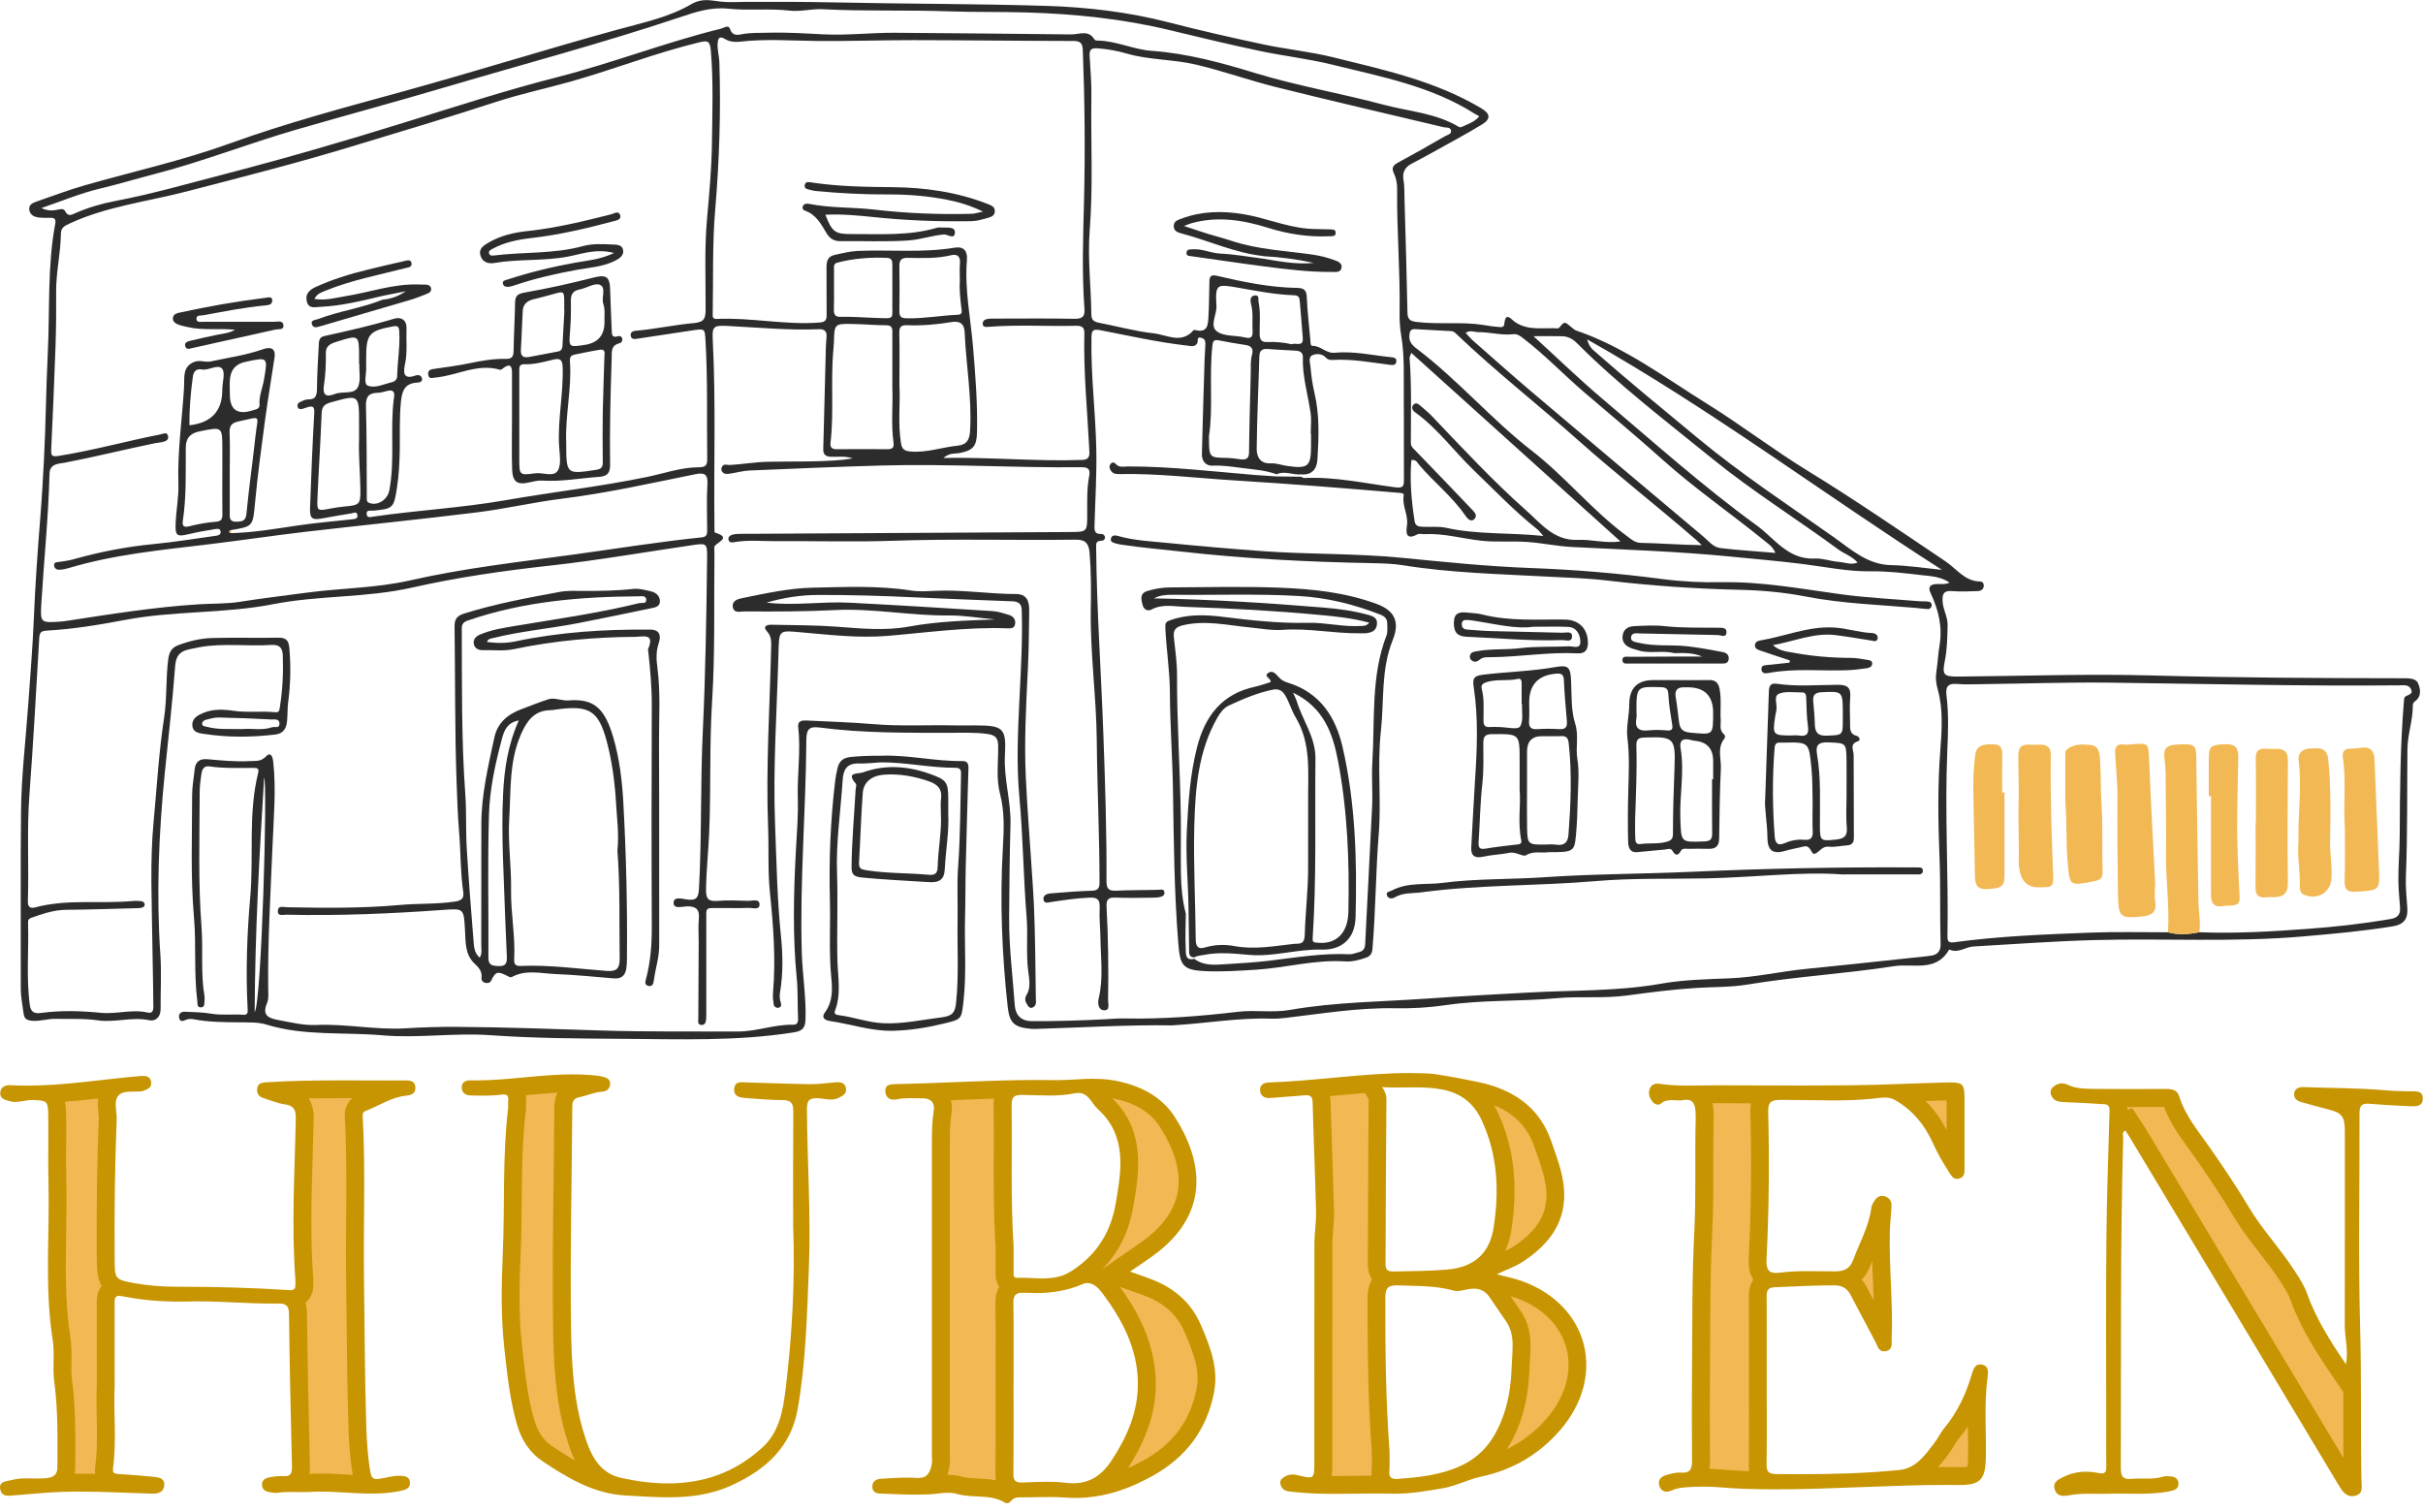 <?xml version="1.0" encoding="UTF-8"?>
<svg id="Lager_1" data-name="Lager 1" xmlns="http://www.w3.org/2000/svg" viewBox="0 0 677.17 422.59">
  <defs>
    <style>
      .cls-1 {
        fill: #f2b853;
      }

      .cls-2 {
        fill: #c79501;
      }

      .cls-3 {
        fill: #2c2c2c;
      }
    </style>
  </defs>
  <path class="cls-3" d="m356.73,132.53c-2.92-1.06-6.01-1.3-9.04-1.67-2.9-.35-5.8-.87-8.77-.72-1.93.1-3.07-1.32-3.02-3.22.2-8.79.49-17.59.75-26.38.04-1.28.17-2.56.2-3.85.02-.87.18-1.86-.96-2.24-1.64-.55-.94.89-1.29,1.48-.71,1.18-1.89.76-2.94.64-8.14-.94-16.14-2.73-24.16-4.3-2.26-.44-2.43.3-2.46,2.16-.2,10.41,1.14,20.75,1.35,31.13.15,7.01-.3,14.04-.49,21.06-.03,1.31-.21,2.69,1.81,2.6.52-.02,1.02.3,1.09.83.1.74-.47,1.09-1.11,1.1-1.46.03-1.35.85-1.34,1.98.16,17.41,1.4,34.78,2.02,52.18.49,13.64.94,27.28.87,40.93-.01,2.04.52,2.79,2.64,2.68,3.95-.2,7.92-.13,11.87-.25.71-.02,1.48-.33,1.67.62.17.84-.53,1.26-1.23,1.4-.77.16-1.57.19-2.36.19-3.37.02-6.74.12-10.11-.03-1.99-.09-2.58.59-2.47,2.53.49,8.7.56,17.41.43,26.12-.01,1.05.62,2.9-1.09,2.84-1.75-.06-1.82-2.13-1.54-3.3,1.36-5.59.57-11.22.5-16.81-.04-2.85-.37-5.73-.22-8.59.11-2.32-.73-2.88-2.9-2.78-3.57.16-7.07.68-10.59,1.21-.88.13-2,.56-2.21-.64-.21-1.21.95-1.68,1.94-1.76,3.82-.32,7.65-.62,11.49-.74,1.65-.05,2.23-.54,2.23-2.23,0-13.26-.65-26.51-.77-39.75-.11-12.29-1.88-24.47-1.67-36.75.09-5.24.1-10.48-.34-15.73-.23-2.69-1.27-3.68-3.79-3.65-17.14.22-34.27-.29-51.41.31-10.69.37-21.4.03-32.11.11-4.05.03-8.12-.43-12.15.3-.64.11-1.24.07-1.44-.65-.2-.69.28-1.18.84-1.38.63-.23,1.34-.3,2.02-.32,1.58-.04,3.17,0,4.76-.02,29.22-.16,58.44-.33,87.66-.49,4.96-.03,4.95,0,4.96-4.96,0-3.56-.13-7.12.54-10.66.28-1.46.13-2.51-2.04-2.49-18.62.21-37.22-.99-55.84-.48-12.35.34-24.7.88-37.05,1.4-1.86.08-3.69.62-5.54.89-.77.11-1.62.18-2.14-.63-.29-.46-.24-.94.06-1.39.57-.86,1.33-.36,2.08-.41,3.54-.2,7.06-.82,10.59-.9,7.02-.16,14.06.1,21.07-.56.76-.07,1.52-.23,2.74-.41-2.32-.7-4.21-.36-6.07-.43-1.43-.05-2.21-.57-2.17-2.13.25-9.39.48-18.79.72-28.18.03-1.09.11-2.17.2-3.25.13-1.57-.7-2.15-2.14-2.09-8.51.36-16.98-.48-25.47-.91-4.06-.21-4.39.14-4.19,4.07.89,17.33.26,34.66.47,51.99,0,.59-.05,1.63.16,1.7,4.34,1.31,1.28,2.35-.01,3.64-.36.36-.14,1.33-.15,2.02-.17,13.86.21,27.76-.66,41.58-.77,12.28-.29,24.55-.82,36.8-.23,5.23-.8,10.44-.87,15.69-.03,2.39.48,3.39,3.07,3.19,2.86-.23,5.75-.12,8.62-.02,1.17.04,3.2-.68,3.26.93.06,1.79-1.99.99-3.12,1.04-2.57.12-5.15.02-7.73.04-4.52.04-4.02-.51-4.03,3.89-.02,8.32,0,16.65,0,24.97,0,.79.03,1.59-.05,2.38-.09.86-.49,1.6-1.5,1.41-.93-.18-.69-.99-.68-1.68.05-7.13.08-14.27.11-21.4,0-2.18-.16-4.38.04-6.54.25-2.61-.74-3.55-3.31-3.5-1.32.03-3.76.86-3.75-.99,0-1.86,2.5-1.1,3.74-.93,2.8.38,3.23-.63,3.37-3.25.78-14.53.37-29.1,1.05-43.61.77-16.32,1.02-32.63,1.21-48.95.04-3.56-.22-3.78-3.66-3.28-13.39,1.95-26.74,4.3-40.18,5.78-12.99,1.43-25.94,3.28-38.62,6.15-12.85,2.91-25.99,2.13-38.76,4.63-13.71,2.69-27.74,1.8-41.49,4.41-7.21,1.37-14.58,2.59-21.98,2.99-1.61.09-1.89.74-1.97,2.18-.85,14.59-1.65,29.18-2.74,43.75-.74,9.9-.11,19.79-.43,29.68-.06,1.77.8,2.07,2.1,1.72,9.03-2.42,18.31-.9,27.44-1.79.68-.07,1.39,0,2.08.07.52.04.96.29,1.02.87.06.61-.4.87-.89.97-.48.1-.98.11-1.47.12-6.53.16-13.05.4-19.58.45-3.46.03-6.59,1.12-9.77,2.24-.73.26-.9.65-.88,1.29.25,7.71-.55,15.44.5,23.13.27,1.99,1.38,2.4,3.07,2.17,5.62-.77,11.23-.59,16.86-.04,4.31.42,8.62-1.08,13-.08,1.81.41,1.58-1.32,1.57-2.46-.02-5.84-.2-11.68-.27-17.51-.13-11.09-.69-22.21.35-33.26.91-9.72,1.46-19.47,2.94-29.14.82-5.36.46-10.84,1.14-16.24.26-2.04.88-3.31,2.79-4.04,3.08-1.17,6.28-1.93,9.53-2.02,6.14-.17,12.29.03,18.43-.09,2.16-.04,2.92.72,3.11,2.86.44,5.06.36,10.09-.32,15.1-.24,1.79-.14,3.55-.31,5.32-.19,1.99-.96,3.51-3.28,3.78-6.61.79-13.21.85-19.8-.15-1.4-.21-3.21-.35-3.39-2.29-.19-2.07,1.52-2.94,3.02-3.58,2.72-1.16,5.68-1.02,8.5-.61,3.86.57,7.72,0,11.56.41,1.21.13,1.23-.53,1.36-1.36.78-4.8,1.01-9.63.84-14.49-.08-2.09-.86-3.12-3.27-2.96-6.61.42-13.27-.54-19.86.6-.97.17-1.94.39-2.91.59-2.57.54-3.82,1.66-4.05,4.74-.74,9.92-1.88,19.82-2.88,29.72-1.7,16.91-2.4,33.92-1.25,50.95.34,5.03.03,10.1.07,15.16.02,2.17-1.4,3.49-3.1,3.13-4.88-1.04-9.69.72-14.45.02-3.97-.58-7.9-.32-11.84-.42-2.16-.05-4.27.72-6.48.55-1.38-.11-2.23-.47-2.42-1.99-.29-2.35-.8-4.66-.79-7.07.04-16.55-.11-33.1.07-49.64.11-9.87,1.3-19.69,2-29.54.57-8.07,1.25-16.15,1.58-24.24.39-9.47,1.06-18.92,1.82-28.36.42-5.2.71-10.43.99-15.65.54-10.07.59-20.16,1.09-30.22.59-12.02-.15-24.13,2.08-36.05.22-1.17-.11-1.69-1.31-1.66-.99.02-1.99.05-2.97-.04-1.35-.12-2.66-.57-2.95-2.04-.34-1.7,1.14-2.15,2.34-2.57,4.39-1.53,8.76-3.18,13.22-4.45,13.49-3.85,27.23-6.89,40.42-11.66,15.85-5.73,32.11-10.06,48.31-14.51,20.13-5.54,40.05-11.82,60.18-17.34,6.94-1.91,14.22-3.41,20.41-7.02,3.29-1.92,5.7-1.03,8.63-.75,2.16.21,4.36.06,6.54.05,8.28-.04,16.57-.04,24.83.14,19.79.43,39.59.36,59.37.97,11.51.36,23.02,1.73,34.28,4.64,8.71,2.25,17.5,4.25,26.3,6.12,6.48,1.38,13.1,2.01,19.55,3.61,14.22,3.52,28.57,6.6,41.37,14.24,2.53,1.51,2.82,2.96.2,4.55-4.64,2.82-9.45,5.37-14.19,8.02-1.9,1.06-3.83,2.07-5.75,3.1-1.7.91-2.28,2.55-1.99,4.2.33,1.89.24,3.74.3,5.61.3,10.58.63,21.15.83,31.73.04,2.09,1.11,2.35,2.78,2.54,6.17.72,12.42-.15,18.57.84,1.27.2,2.54.43,3.81.5.69.04,1.79.38,1.9-.78.34-3.62,1.9-1.32,2.96-.59,3.71,2.56,7.93,1.54,11.97,1.8.16.01.37-.14.48-.27,1.42-1.71,1.41-1.7,3.33-.07.45.38.92.8,1.46.98,13.44,4.59,24.67,13.11,36.55,20.49,9.57,5.94,18.49,12.83,28.11,18.72,13.06,8,25.7,16.7,38.42,25.24,3.14,2.11,5.4,5.62,9.75,5.65.62,0,1.04.65.96,1.3-.11.93-.81,1.36-1.67,1.38-2.38.05-4.77.21-7.13,0-2.4-.21-2.83.83-2.7,2.92.14,2.3,1.46,4.3,1.4,6.64-.08,3.36-.11,6.7-.79,10.03-.77,3.81-.24,4.32,3.58,4.3,18.12-.14,36.26-.81,54.37-.31,23.36.64,46.72.75,70.08.78,1.59,0,3.63-.04,4.24,1.4.66,1.55,1.08,3.7-.93,5.1-.28.19-.53.66-.53.99.05,4.18-1.47,8.18-1.51,12.32-.12,11.88.05,23.76-.43,35.64-.12,2.95.22,5.92.41,8.88.19,3-1.08,4.53-4.13,5.01-8.29,1.33-16.63,2.09-25,2.81-19.47,1.69-38.98.49-58.46,1.02-11.25.3-22.48,1.16-33.72,1.79-2.2.12-4.17,1.96-6.54.9-.07-.03-.24.01-.28.07-3.64,6.28-10.05,3.71-15.25,4.52-13.63,2.12-27.44,2.9-41.07,5.15-4.66.77-9.45.65-14.18.94-6.52.4-12.97,1.24-19.42,2.11-6.6.9-13.26.16-19.87.77-10.22.95-20.53.41-30.73,1.92-4.68.69-9.47.97-14.2.88-10.35-.2-20.49,1.51-30.69,2.7-1.37.16-2.76.26-4.14.21-8.93-.29-17.73,1.27-26.6,1.81-.3.02-.59.07-.89.07-12.67-.21-25.31.63-37.96.98-.49.01-.99.02-1.49-.02-4.66-.41-6.04-1.54-6.55-6.14-1.61-14.76-2.21-29.54-1.35-44.39.29-5.01.52-10.09-.78-15.06-1.14-4.38-.49-8.87-.53-13.31-.02-2.16-.54-3.15-2.88-3.49-3.37-.49-6.72-.34-10.08-.34-12.36-.01-24.72.14-37.01-1.48-2.78-.36-3.62.46-3.64,3.44-.13,19.78-1.85,39.54-1.28,59.33.18,6.31,1.27,12.57,1.04,18.93-.09,2.45-1.08,3.15-3.32,3.51-15.93,2.52-31.97,1.89-47.98,1.79-12.27-.08-24.56-.14-36.78-1.01-10.12-.72-20.2.91-30.24.03-10.79-.94-21.77.25-32.37-3-2.3-.71-4.9-.59-7.36-.62-4.35-.05-8.69-.04-12.99-.87-.65-.13-1.43-.11-2.03.14-.94.4-1.78.73-2-.62-.18-1.11.6-1.67,1.63-1.62,2.47.12,4.96.14,7.38.55,2.97.49,5.93.1,8.89.29,1.27.08,1.31-.49,1.26-1.6-.54-10.39-.19-20.84.72-31.13,1.03-11.62-.63-23.39,2.22-34.85.28-1.11-.13-1.4-1.15-1.4-4.15-.02-8.31.19-12.44-.42-1.61-.23-2.09.86-2.27,2.11-.24,1.66-.47,3.34-.48,5.02-.03,12.58-.45,25.18.51,37.72.49,6.42-.28,12.87.82,19.24.08.48.03.99.01,1.48-.03.78.06,1.79-1.04,1.77-1.14-.02-.88-1.07-.97-1.82-.99-7.77-.25-15.6-.93-23.39-.99-11.35-.5-22.75-.51-34.13,0-2.35.46-4.71.69-7.06.21-2.15,1.26-3.14,3.53-2.95,3.93.33,7.87.76,11.83.53,1.61-.09,3.14.22,4.59-1.3,1.28-1.35,1.85-.06,2.01,1.4.87,7.7.15,15.4-.16,23.07-.55,13.54-1.4,27.06-1.23,40.62.02,1.28.17,2.7-.31,3.81-1.51,3.48.39,4.26,3.22,4.78,3.5.64,6.95,1.52,10.56,1.36,8.32-.37,16.55,1.44,24.88.94,4.74-.29,9.49-.44,14.24-.41,13.56.08,27.11.6,40.65,1.02,12.68.39,25.35.23,38.02.28,5.21.02,10.26-2.04,15.55-1.9,1.22.03,1.32-.99,1.27-1.93-.19-3.65,0-7.28-.36-10.95-1.17-11.93-.88-23.91-.24-35.87.26-4.83.68-9.68.53-14.51-.21-6.62.89-13.22.11-19.84-.23-1.95,1.2-1.98,2.55-1.91,6.12.31,12.24.48,18.34,1,7.62.65,15.25.19,22.87.36,1.88.04,3.77,0,5.65,0,7.85.02,8.79.64,8.37,8.27-.37,6.61,1.73,12.92,1.55,19.48-.24,8.71-.33,17.42-.38,26.13-.04,8.11.99,16.15,1.57,24.23.23,3.23,2.12,4.52,4.71,4.54,6.82.05,13.65-.18,20.46-.52,1.77-.09,3.55-.27,5.32-.23,10.7.22,21.32-.61,31.93-1.87,4.8-.57,9.71.33,14.53-.52,12.79-2.25,25.77-2.27,38.66-3.19,9.35-.67,18.74-1.15,28.1-1.67,12.3-.69,24.69-.3,36.93-2.47,6.28-1.11,12.77-1.25,19.17-1.5,7.23-.28,14.27-1.94,21.44-2.64,9.71-.95,19.41-2.02,29.11-3.05,1.96-.21,3.93-.37,5.87-.66,1.75-.26,2.57-1.45,2.52-3.14-.23-8.11.02-16.21-.3-24.33-.39-9.87-.55-19.77.21-29.67.44-5.7.85-11.61-.67-17.1-.56-2.02-.68-3.39-.38-5.36.35-2.31.45-4.72.84-7.04.89-5.22-.29-10.01-2.49-14.67-.66-1.39-.41-2.3,1.27-2.5,1.26-.15,2.57.25,4.03-.42-2.48-1.73-5.26-1.79-7.88-2.1-4.7-.56-9.44-1.12-14.15-1.06-6.5.09-12.78-1.27-19.15-2.06-6.74-.84-13.51-1.41-20.27-2.08-14.67-1.44-29.41-1.91-44.11-2.66-4.15-.21-8.15-1.08-12.25-1.39-4.36-.33-8.72.11-13.04-.36-5.28-.57-10.46-2.11-15.84-1.84-.69.03-1.52-.22-2.06.07-3.07,1.67-3.23-.34-2.9-2.4.48-2.93-1.4-5.54-.91-8.43.1-.59-.34-.7-.94-.75-15.52-1.35-31.04-2.55-46.59-3.52-10.55-.65-21.07-1.96-31.67-1.76-1.01.02-2.01.02-2.65-.96-.41-.63-.54-1.31-.02-1.92.51-.6,1.03-.35,1.49.14.97,1.03,2.24.61,3.38.61,11.88-.01,23.66,1.42,35.47,2.39,1.96.16,3.93.27,5.89.4,2.33.03,4.66.05,7,.08.26.13.53.37.78.36,8.66-.41,17.08,1.51,25.58,2.61,2.25.29,2.36-.49,2.35-2.23-.06-7.53.03-15.06-.04-22.58-.06-5.83.26-11.75-.7-17.44-.41-2.43-.51-4.56-.47-7,.17-11.37-.81-22.73-.69-34.11.02-1.44-.25-3.02-.87-4.3-.86-1.79-.14-2.42,1.3-3.19,4.35-2.34,8.65-4.79,12.93-7.27.68-.39,1.98-.56,1.67-1.72-.23-.87-1.34-.64-2.08-.81-15.57-3.71-31.18-7.31-46.71-11.18-7.56-1.88-14.93-4.54-22.51-6.32-6.32-1.49-12.96-1.24-19.28-3.07-2.64-.76-5.35-1.27-8.14-1.47-2.01-.15-2.34.55-2.24,2.25.22,3.75.54,7.51.48,11.25-.19,12.47.51,24.94-.47,37.4-.61,7.8.37,15.62.46,23.44.02,1.52.64,2.06,2.02,2.33,5.14.99,10.22,2.41,15.41,2.98,3.64.4,7.7,3.08,11.1-.84.09-.11.39-.1.58-.06,3.55.88,3.49-1.74,3.62-3.9.2-3.26.16-6.53.27-9.79.04-1.32.46-1.86,2.06-1.49,7.4,1.73,14.86,3.28,22.5,3.39,1.89.03,2.57.67,2.65,2.6.17,3.93.64,7.86.98,11.78.06.69-.03,1.84.59,1.82,2.32-.08,3.77,2.15,6.19,1.92,5.26-.5,10.43.68,15.63,1.23.73.08,1.78.09,1.64,1.24-.13,1.07-1.03,1.01-1.85.9-5.29-.67-10.54-1.68-15.92-1.36-.69.04-1.35-.01-1.89-.62-1.06-1.18-2.64-1.19-3.78-.71-1.24.52-.66,2.14-.56,3.22.22,2.45.54,4.91,1.11,7.3,1.46,6.16,1.22,12.37.84,18.6-.17,2.78-1.56,4.42-4.56,4.2-2.31.21-4.61-1.12-6.92,0Zm257.9,128c10.2.41,20.36-.21,30.52-.96,7.67-.56,15.31-1.43,22.91-2.72,1.95-.33,2.82-1.22,2.7-3.14-.16-2.46-.43-4.92-.47-7.38-.06-4.25.35-8.5.37-12.72.06-12.63.14-25.25,1.19-37.85.03-.37.1-.9.34-1.07.83-.56,2.4-.66,1.57-2.2-.66-1.23-2.05-.97-3.22-.96-26.93.26-53.85-.42-80.78-.75-11.77-.15-23.55.27-35.32.41-2.48.03-4.97.17-7.43-.04-2.53-.22-3.33.67-3.02,3.16.66,5.22.45,10.5.23,15.72-.74,17.23.36,34.44.05,51.66-.03,1.44.37,1.84,1.88,1.64,12.62-1.72,25.34-2.2,38.05-2.69,7.22-.28,14.46-.08,21.69-.1,2.91.84,5.83.57,8.74-.01ZM64.43,148.15c-.48.32-.49.6.06.84,6.31-.13,12.5-1.22,18.73-2.14,5.08-.75,10.2-1.16,15.31-1.74.69-.08,1.51-.15,1.36-1.14-.17-1.13-1-.62-1.62-.51-2.63.44-5.26.86-7.88,1.36-3.16.61-3.85.19-3.74-2.93.31-8.78.67-17.57,1.17-26.34.1-1.72-.19-2.25-1.84-1.76-.47.14-.93.33-1.41.46-.63.17-1.23.11-1.41-.63-.13-.52.13-1.01.62-1.23.72-.32,1.49-.78,2.23-.76,2.42.06,2.56-1.32,2.58-3.25.03-3.95.3-7.89.49-11.84.05-1.09.06-2.29,1.46-2.6,6.58-1.46,13.14-2.92,19.6-4.87,1.99-.6,3.57.37,3.47,2.78-.13,3.25.29,6.5-.39,9.76-.42,2-.88,4.71,2.95,3.32.63-.23,1.5-.11,1.74.72.27.93-.48,1.24-1.2,1.27-3.53.16-4.35,2.17-4.67,5.43-.42,4.37-.25,8.7-.31,13.05-.05,3.76-.25,7.49-.83,11.22-.84,5.32-1.07,5.6-6.7,6.1-.7.06-1.85-.31-1.73.96.11,1.18,1.16.79,1.89.69,12.22-1.77,24.58-2.43,36.76-4.55,13.23-2.31,26.59-3.82,39.76-6.54,4.74-.98,9.38-2.66,14.24-2.69,2.19-.01,2.56-.54,2.53-2.53-.14-10.89.16-21.78-.47-32.67-.21-3.57-.06-3.6-3.78-3.04-5.08.76-10.16,1.51-15.24,2.3-.85.13-1.69.24-1.88-.81-.19-1.04.62-1.34,1.48-1.41,5.42-.47,10.76-1.67,16.16-2.14,2.96-.26,3.26-1.36,3.28-3.8.04-8.41-.36-16.83.39-25.24.63-7.08,1.29-14.18,1.38-21.28.11-8.6.42-17.21-.31-25.82-.24-2.8-.92-2.87-3.3-2.3-12.14,2.93-23.77,7.53-35.76,10.92-6.95,1.96-14.05,3.45-20.9,5.69-13.26,4.35-26.65,8.28-39.99,12.35-15.4,4.7-31.05,8.67-46.66,12.72-10.88,2.82-22.21,4.13-32.59,8.93-1.64.76-2.42,1.27-2.44,2.88-.07,5.43-1.37,10.76-1.33,16.21.04,5.15,0,10.3-.18,15.44-.33,9.58-.76,19.15-1.2,28.72-.08,1.73.29,1.98,2.13,1.69,9.57-1.51,18.9-4.14,28.4-6,.84-.16,1.88-.84,2.14.54.21,1.12-.83,1.43-1.73,1.62-.68.14-1.37.19-2.05.33-8.42,1.72-16.75,3.82-25.19,5.44-1.34.26-4.11.15-4.17,3-.3,12.14-1.56,24.23-2.29,36.34-.33,5.41-.16,5.42,5.29,5.05.69-.05,1.38-.14,2.06-.25,12.18-1.86,24.35-3.82,36.66-4.59,3.85-.24,7.75-.1,11.53-.7,6.14-.98,12.31-1.7,18.47-2.53,9.66-1.31,19.41-1.26,29.06-3.45,15.11-3.44,30.58-5.16,45.96-7.26,11.84-1.62,23.63-3.55,35.52-4.76,1.68-.17,1.53-1.2,1.53-2.29,0-4.16-.19-8.33.07-12.48.18-2.87-.77-3.41-3.38-2.88-12.39,2.51-24.73,5.29-37.31,6.85-7.94.98-15.77,2.83-23.7,3.81-15.98,1.98-32,3.58-48,5.44-9.12,1.07-18.21,2.44-27.33,3.53-13.05,1.57-26.15,2.81-38.82,6.61-.84.25-1.73.43-2.61.46-.74.03-1.4-.44-1.43-1.23-.04-.97.74-.88,1.46-.97,1.36-.17,2.74-.39,4.06-.76,7.35-2.06,14.8-3.51,22.42-4.23,5.69-.54,11.35-1.51,17.02-2.27.83-.11,1.74-.23,1.56-1.3-.16-.92-1.13-.66-1.72-.57-2.34.38-4.68.79-6.99,1.34-3.54.84-4,.59-3.84-3.13.16-3.64.89-7.29.77-10.91-.31-9.13,1.07-18.14,1.59-27.21.14-2.38-.53-5.5,2.81-6.84,1.59-.64,3.08.2,4.68-.15,4.82-1.06,9.72-1.69,14.41-3.36,2.59-.92,3.72-.04,3.38,2.24-.87,5.83-1.86,11.64-2.65,17.49-1.02,7.62-2.06,15.25-2.78,22.91-.64,6.83-.46,6.85-6.85,7.88Zm199.24-20.17c13.36-.25,26.08,1.02,38.84.55,2.13-.08,2-1.45,1.92-2.87-.54-10.86-1.65-21.7-1.38-32.6.05-1.88-1.06-2.04-2.49-2.01-8.11.18-16.23-.35-24.34.29-.77.06-1.49.11-1.58-.79-.08-.78.55-1.28,1.28-1.4.77-.13,1.58-.11,2.37-.11,7.33,0,14.66-.09,21.99.05,2.27.04,2.95-.66,2.79-2.86-.73-9.98-.37-19.95-.12-29.95.35-14.05.21-28.11-.33-42.16-.08-2.08-.65-2.67-2.7-2.67-14.85-.02-29.71-.21-44.56-.23-9.01-.01-18.02.32-27.03.23-7.22-.07-14.43-.64-21.63.21-1.39.16-2.82,0-4.03-.73-1.73-1.05-2.03-.16-2.12,1.34-.1,1.7.44,3.34.49,5,.45,13.86,0,27.71-1.17,41.5-.81,9.6-.5,19.18-.68,28.77-.01.75-.19,1.65,1.11,1.59,9.59-.45,19.09,1.75,28.7,1.01,1.57-.12,2.04-.62,2.02-2.11-.06-4.46.03-8.92-.03-13.37-.02-1.68.41-3,2.16-3.39,2.21-.49,4.44-1.06,6.69-1.15,8.98-.36,18,.58,26.96-.9,2.56-.42,3.64.91,3.43,3.46-.67,8.13,1.01,16.11,1.7,24.15.68,7.98,1.29,15.94,1.12,23.95-.08,3.88-1.06,5.09-4.82,5.82-1.32.26-2.79-.14-4.57,1.37Zm149.75-95.48c-.59-.33-1.01-.54-1.4-.79-12.14-7.69-26.07-10.28-39.69-13.64-6.71-1.66-13.64-2.42-20.41-3.86-8.32-1.77-16.6-3.75-24.86-5.75-13.21-3.2-26.64-4.58-40.19-4.98-7.22-.21-14.44-.05-21.67-.31-11.77-.42-23.56.02-35.33-.59-3.04-.16-6.16.74-9.15.39-5.74-.67-11.5.06-17.19-.54-4.94-.52-9.24.96-13.75,2.47-21.49,7.19-43.4,12.99-65.12,19.41-13.94,4.12-27.98,7.9-41.95,11.95-13.3,3.85-26.22,8.96-39.65,12.42-5.04,1.3-10.01,2.82-15.09,4.02-5.59,1.32-10.95,3.59-16.4,5.45,1.6.75,3.06.79,4.5.46.81-.19,1.72-.41,2.14.41.81,1.62,1.77,1.03,2.92.52,3.55-1.56,7.25-2.63,11.06-3.36,10.31-1.97,20.41-4.88,30.55-7.51,16.85-4.37,33.57-9.23,50.2-14.4,14.26-4.44,28.47-9.05,42.97-12.75,15.33-3.92,30.13-9.7,45.52-13.49.88-.22,2.15-1.22,2.59.06.73,2.16,2.35,1.65,3.63,1.42,2.28-.4,4.54-.29,6.81-.36,5.25-.16,10.48.19,15.72.45,6.63.33,13.25-.48,19.88-.44,16.44.11,32.87.28,49.31.46,2.26.02,4.89-1.41,6.54,1.47.11.19.55.25.83.25,5.21.06,10,2.5,15.11,2.87,9.94.71,19.43,3.3,28.89,6.19,11.84,3.61,24.05,5.69,35.99,8.88,7.04,1.88,14.54,2.3,21,6.19.21.12.6.11.82,0,1.63-.83,3.51-1.28,4.87-2.96Zm17.9,117.27c-.88-.98-1.21-1.47-1.66-1.83-6.37-5.04-11.95-10.93-17.79-16.54-5.54-5.32-10.07-11.66-16.4-16.19-.63-.45-1.16-1.28-.5-2.05.7-.82,1.43-.28,2.05.27,1.04.91,2.13,1.77,3.08,2.77,8.61,9.01,17.09,18.17,26.42,26.44,4.17,3.7,7.8,8.51,14.4,8.23,3.85-.17,7.71,1.05,11.97.45-19.63-17.7-38.93-35.09-58.47-52.71-.3.89-.48,1.16-.47,1.42.59,7.9.35,15.81.35,23.71,0,1.06.63,1.53,1.26,2.17,5.24,5.4,10.44,10.83,15.63,16.28.79.83,2,1.89.73,2.98-.96.82-1.93-.42-2.41-1.11-3.62-5.26-8.66-9.2-12.77-14-.56-.65-.99-1.79-2.3-1.46-.48,5.73.03,11.36.9,16.99.24,1.55,1.26,1.58,2.34,1.63,2.17.11,4.42-.18,6.5.29,8.74,1.94,17.65,1.29,27.12,2.27Zm44.28,2.57c-.55-.52-1.09-1.06-1.67-1.56-10.84-9.38-22.14-18.2-32.86-27.74-11.15-9.91-22.93-19.12-33.75-29.42-.5-.48-.95-1.03-1.71-1.08-3.35-.19-6.7-.35-10.05-.55-1.12-.07-1.5.34-1.65,1.48-.25,1.95.67,2.95,2.13,4.05,11.45,8.67,20.78,19.7,32.16,28.52,9.27,7.18,16.73,16.53,26.22,23.57,1.29.96,2.42,2.07,4.12,2.1,5.62.1,11.22.58,17.06.64Zm20.59,2.18c-.76-1.71-1.77-2.35-2.68-3.09-9.58-7.82-19.8-14.82-29.02-23.1-7.06-6.35-14.39-12.4-21.6-18.58-5.79-4.96-11.05-10.49-17.11-15.15-.88-.68-1.69-1.34-2.9-1.2-3.28.38-6.48-.6-9.74-.58-1.09,0-2.24-.67-3.53.21.81.85,1.43,1.61,2.15,2.24,5.5,4.83,10.97,9.71,16.55,14.44,15.85,13.43,31.74,26.81,47.65,40.17,1.5,1.26,2.82,3.05,4.86,3.29,4.96.59,9.96.89,15.37,1.35Zm-52.62-59.69c.56,2.14,1.48,2.79,2.25,3.48,9.36,8.24,19.02,16.12,28.62,24.08,12.13,10.06,25.29,18.71,38.13,27.78,4.78,3.38,9.36,7.65,15.98,7.77,4.73.09,9.45.85,14.18,1.31-33.04-21.11-64.34-44.77-99.16-64.41Zm-15-.88c6.58,6,12.73,11.97,19.25,17.49,14.2,12.01,28.06,24.45,43.13,35.39,5.02,3.65,8.77,9.63,16.23,9.26,2.22-.11,4.48.78,6.74.94,1.65.12,3.33.93,5.24.19-1.6-1.83-3.68-2.41-5.34-3.63-11.72-8.61-24.09-16.31-35.39-25.5-12.83-10.42-25.99-20.44-37.69-32.17-1.21-1.21-2.52-1.91-4.16-1.95-2.52-.06-5.05-.02-8.01-.02Zm-177.2,13.91c.3,4.59-.49,10.34.45,16.05.27,1.64.97,2.14,2.7,2.28,4.54.37,8.77-1.21,13.17-1.65,2.61-.26,3.29-1.77,3.43-4.2.53-9.22-1.12-18.31-1.52-27.47-.11-2.47-1.4-3.24-3.69-2.86-4.1.69-8.23,1.03-12.37.88-1.69-.06-2.24.47-2.2,2.17.1,4.55.03,9.1.03,14.79Zm-1.98.58c0-5.69,0-10.44,0-15.19,0-1.21.16-2.35-1.72-2.35-3.16,0-6.31-.32-9.47-.36-5.01-.07-5-.02-5.14,5.11-.02.59-.07,1.18-.12,1.77-.85,8.77.18,17.59-.83,26.35-.14,1.24.39,1.78,1.68,1.77,4.75-.04,9.51-.03,14.26,0,1.26.01,1.86-.42,1.68-1.73-.77-5.42-.11-10.87-.35-15.37Zm117,12.84s-.05,0-.07,0c0-1.98.24-3.99-.05-5.93-.75-5.17-2.32-10.22-2.15-15.52.04-1.3-.8-1.74-1.88-1.82-2.56-.18-5.13-.24-7.68-.46-1.65-.14-2.56.2-2.61,2.12-.22,8.59-.66,17.17-.73,25.76-.02,2.1.89,4.22,3.93,4.06,1.54-.08,3.11.52,4.67.74,5.8.82,6.57.14,6.58-5.69,0-1.09,0-2.18,0-3.27Zm-28.51.6c0,6.04,0,6.02,5.01,6.09,1.28.02,2.55.25,3.82.39,1.49.17,2.36-.1,2.37-1.99.07-7.41.3-14.82.48-22.22.04-1.68-.12-3.35.35-5.02.43-1.49-.05-2.47-1.76-2.71-2.54-.37-5.06-.82-7.58-1.31-1.35-.26-1.61.27-1.74,1.52-.93,8.76.26,17.59-.96,25.25Zm-237.53.58c0-1.38,0-2.77,0-4.15,0-8.09,0-8.06-7.91-5.85-1.6.45-2.47,1.07-2.54,2.94-.31,7.97-.84,15.93-1.18,23.9-.15,3.55-.03,3.53,3.6,2.83,1.35-.26,2.72-.46,4.09-.59,3.97-.37,4.37-.54,4.32-4.6-.06-4.83-.57-9.65-.37-14.49Zm260.66-26.28c1.24-.43,3.26.84,3.09-1.69-.23-3.44-.59-6.88-.84-10.32-.08-1.04-.35-1.61-1.55-1.65-5.34-.19-10.57-1.21-15.83-2.14-5.99-1.06-6.23-.9-5.91,5.17.13,2.46-2.06,5.57.25,7.15,2,1.37,5.15.98,7.73,1.61,1.98.48,2.2-.42,2.11-1.97-.14-2.46.24-4.93-.42-7.38-.25-.92-.3-2.23,1.02-2.39,1.4-.18.93,1.09,1.09,1.9.61,2.95.24,5.93.29,8.89.03,1.45.46,2.3,2.02,2.23,2.38-.1,4.73.09,6.93.62Zm-92.76-17.77c0-1.92-.1-3.31.02-4.68.19-1.97-.59-2.85-2.52-2.39-3.99.96-8.05.78-12.09.72-1.66-.02-2.32.58-2.3,2.23.05,4.25.07,8.5,0,12.75-.03,1.68.77,1.9,2.18,1.92,4.74.08,9.41-.79,14.12-.99,1.15-.05,1.19-.59,1.07-1.53-.37-2.84-.66-5.69-.47-8.02Zm-206.11,54.03c0-2.27,0-4.55,0-6.82,0-6.48.03-6.35-6.38-5.06-2.76.56-3.83,1.99-3.84,4.61-.03,6.8.19,13.62-.82,20.38-.21,1.39.22,1.94,1.82,1.53,2.38-.6,4.82-1.07,7.26-1.25,1.59-.12,2.01-.64,1.98-2.13-.07-3.75-.02-7.51-.02-11.27Zm187.25-51.62c0-2.27-.02-4.55,0-6.82.01-1.11-.16-1.87-1.56-1.93-4.66-.2-9.25.15-13.78,1.32-1.13.29-.96,1.1-.96,1.84-.02,3.76.05,7.52-.04,11.27-.03,1.53.44,2.1,2.02,2.05,3.15-.09,6.31.2,9.46.29,5.91.18,4.72.69,4.86-4.76.03-1.09,0-2.18,0-3.26Zm-139.33,30.65c.37-1.8-.01-2.77-2.05-2.16-.85.25-1.74.44-2.62.47-2.51.09-3.18,1.28-3.11,3.77.23,8.57.2,17.15.23,25.73,0,.68.05,1.07.77,1.31,2.41.81,5.04-1.01,5.52-3.52,1.62-8.51.18-17.16,1.26-25.6Zm-45.85,20.52c0,3.76.01,7.53,0,11.29,0,1.33-.18,2.58,1.87,2.52,1.69-.05,2.61-.19,2.81-2.33.67-7.16,1.73-14.29,2.49-21.45.67-6.31,1.97-5.62-4.75-4.24-1.93.4-2.55,1.27-2.46,3.22.15,3.66.04,7.33.04,10.99Zm36.24-30.29s-.07,0-.1,0c0-.59,0-1.19,0-1.78,0-6.42.01-6.38-6.3-4.4-1.63.51-3,1.12-2.98,3.05.04,3.06-.07,6.11-.54,9.14-.4,2.62.54,3.41,3.05,2.4,2.09-.84,5.21.17,6.34-1.74,1.02-1.73.41-4.41.52-6.67Zm1.89-1.03c0,.59-.04,1.19,0,1.77.15,1.85-.82,4.76.41,5.31,1.99.88,4.54-.42,6.83-.95.83-.19,1.4-.81,1.42-1.69.08-4.23.87-8.42.57-12.66-.08-1.12-.43-1.49-1.67-1.25-6.77,1.26-7.56,2.13-7.56,8.88,0,.2,0,.39,0,.59Zm-49.4,18.18q9.2-1.02,9.19-9.89c0-.1,0-.2,0-.3.05-1.92.87-4.5-.05-5.6-1.19-1.41-3.65.54-5.63.2-1.61-.28-2.34.5-2.56,2.05-.61,4.49-1,8.98-.96,13.53Zm20.88,98.42c-1.33,21.63-2.54,43.22-2.65,65.59,1.92-2.43,3.66-63.77,2.65-65.59Zm-9.58-107.12q-.04,6.46,6.16,4.6c.38-.11.76-.23,1.14-.35.63-.19,1.05-.59.99-1.28-.19-2.44.84-4.65,1.24-6.98,1.11-6.44,1.14-6.36-5.19-5.01-2.77.59-4.07,2.23-4.32,4.86-.13,1.37-.02,2.77-.02,4.16Zm3.57,93.6c2.53-.25,5.42.46,8.21-.5.74-.25,2.07.41,2.09-.98.02-1.51-1.43-1.16-2.25-1.2-4.91-.26-9.83-.45-14.74-.55-1.15-.02-2.32.33-3.46.6-.57.14-1.2.53-1.17,1.17.03.71.79.69,1.33.83,3.19.86,6.45.56,10,.63Z"/>
  <g>
    <g>
      <path class="cls-1" d="m281.19,417.28c-2.73-1.34-5.59-1.47-8.14-1.58-1.76-.08-3.42-.16-4.92-.59-.96-.28-2-.42-3.16-.42s-2.23.13-3.28.25c-.76.09-1.48.17-2.17.2-.15,0-.31.01-.46.02,2.91-1.11,3.53-4.19,3.77-5.35.18-.9.15-1.75.13-2.5,0-.22-.02-.45-.02-.67v-11.51c0-25.38,0-50.75,0-76.13,0-2.49.04-5.38.48-8.16.37-2.3-.38-3.75-1.07-4.56-.32-.37-.76-.77-1.38-1.11,1.9-.07,3.78-.14,5.64-.22,5.06-.2,10.24-.41,15.41-.52-.18.13-.36.28-.53.45-1.18,1.2-1.32,2.82-1.31,4.24.06,4.28.04,8.65.03,12.88-.03,8.71-.05,17.71.52,26.61v1.85c0,1.64,0,3.29,0,4.93v.22c-.03.71-.06,2.02.95,3.06.27.28.68.59,1.24.79-.34.19-.64.42-.91.7-1.24,1.26-1.36,3-1.34,4.2.1,5.68.08,11.46.06,17.05,0,2.12-.01,4.25-.01,6.37,0,2.16,0,4.31,0,6.47.01,5.76.02,11.72-.05,17.56-.01,1.18.11,2.68,1.24,3.81.29.29.6.51.91.68-.55.2-1.12.5-1.65.97Zm25.02-1.61c2.54-1.25,4.74-3.35,6.69-6.37,5.21-8.05,7.62-15.25,7.58-22.66-.06-11.64-6.08-20.94-10.59-26.92-2.25-2.98-4.52-3.6-6.02-3.6-.54,0-1.09.08-1.62.24,6.51-4.64,10.54-11.18,11.98-19.48,1.65-9.53,3.53-20.33-5.81-28.78-.33-.3-.68-.79-1.06-1.31-.62-.86-1.42-1.96-2.59-2.76.36,0,.72-.01,1.08-.01,1.9,0,3.47.12,4.96.38,4.93.86,11.61,3.14,15.44,9.15,8.64,13.55,7.4,24.99-3.69,34.03-1.67,1.36-3.47,2.58-5.39,3.87-.92.62-1.85,1.25-2.78,1.9l-3.93,2.76,4.52,1.64c.77.28,1.53.54,2.27.8,1.55.54,3.02,1.06,4.44,1.64,5.52,2.26,9.43,5.99,11.61,11.08,2.7,6.3,4.68,11.58,3.54,17.42-1.87,9.59-7.06,16.65-15.87,21.58-5.06,2.84-9.93,4.63-14.76,5.42Z"/>
      <path class="cls-2" d="m310.84,306.93c6.21,1.17,10.68,3.84,13.3,7.94,7.95,12.47,6.92,22.53-3.16,30.74-1.58,1.28-3.34,2.47-5.2,3.73-.93.63-1.88,1.27-2.82,1.93l-4.91,3.44s0,0-.01,0c4.55-4.61,7.46-10.44,8.67-17.42,1.63-9.42,3.66-21.09-5.86-30.36m-33.03.11c-.14.87-.13,1.62-.12,2.11.06,4.26.04,8.62.03,12.83-.03,8.72-.05,17.74.52,26.69v1.74c0,1.66,0,3.32,0,4.97v.14c-.03.73-.08,2.49,1.03,4.12-1.14,1.91-1.1,3.98-1.09,4.75.1,5.65.08,11.42.06,17,0,2.13-.01,4.25-.01,6.38,0,2.16,0,4.31,0,6.47.01,5.75.02,11.7-.05,17.53,0,.38-.01,1.09.14,1.93-1.84-.37-3.6-.45-5.16-.52-1.61-.07-3.12-.14-4.34-.5-1.2-.35-2.46-.52-3.86-.52-.07,0-.14,0-.21,0,.24-.67.4-1.31.52-1.88.24-1.19.2-2.28.18-3.08,0-.19-.01-.39-.01-.58v-10.55c0-25.7,0-51.39,0-77.09,0-2.39.03-5.17.45-7.77.24-1.47.13-2.71-.15-3.74.33-.01.65-.03.98-.04,3.65-.14,7.37-.29,11.1-.41m35.15,52.61l1.16.42c.78.28,1.55.55,2.3.81,1.52.53,2.96,1.04,4.32,1.59,4.89,2,8.34,5.28,10.26,9.75,2.62,6.1,4.39,10.81,3.39,15.95-1.72,8.82-6.51,15.33-14.64,19.88-1.55.87-3.06,1.63-4.55,2.29,5.35-8.35,7.83-15.9,7.79-23.73-.06-11.47-5.47-20.69-10.03-26.97m-7.11-58.15c-3.46,0-6.92.39-10.37.39-.26,0-.53,0-.79,0-1.63-.03-3.25-.04-4.88-.04-13.2,0-26.36.89-39.54,1.15-1.47.03-3.02.16-2.87,2.11.12,1.51,1.08,2.24,2.37,2.24.27,0,.55-.03.84-.09,1.23-.26,2.47-.32,3.7-.32.93,0,1.86.03,2.79.03.2,0,.41,0,.61,0,.04,0,.08,0,.12,0,2.25,0,3.47,1.15,3.1,3.49-.45,2.85-.51,5.69-.51,8.56.01,29.21,0,58.42,0,87.64,0,.89.11,1.81-.06,2.67-.43,2.13-1.16,3.75-3.72,3.75-.17,0-.35,0-.53-.02-.87-.07-1.75-.09-2.63-.09-2.38,0-4.78.2-7.16.31-1.25.06-2.4.53-2.54,2-.13,1.35.74,2.1,1.95,2.14,3.45.13,6.92.31,10.35.31,1.18,0,2.36-.02,3.54-.07,1.76-.08,3.57-.45,5.34-.45.83,0,1.66.08,2.46.32,4.4,1.29,9.25-.08,13.41,2.43.18.11.38.16.57.16.41,0,.81-.22,1.05-.53.77-.99,1.74-1.11,2.76-1.11.34,0,.69.01,1.04.01.01,0,.03,0,.04,0,2.34,0,4.68-.09,7.02-.09,1.41,0,2.82.03,4.22.14,1,.08,1.99.11,2.97.11,7.75,0,14.82-2.36,21.67-6.2,9.32-5.22,15.05-12.8,17.1-23.29,1.33-6.84-1.13-12.9-3.7-18.88-2.53-5.89-7.03-9.97-12.96-12.4-2.17-.89-4.41-1.61-6.81-2.48,2.88-2.02,5.74-3.78,8.31-5.87,13.63-11.1,12.18-24.82,4.22-37.31-3.75-5.88-10.05-9.03-17.12-10.26-1.8-.31-3.6-.42-5.39-.42h0Zm-12.82,4.7c2.46,0,4.92-.13,7.36-.63.35-.07.67-.1.98-.1,2.85,0,3.7,2.95,5.38,4.47,8.27,7.49,6.67,17.01,5.03,26.5-1.43,8.26-5.61,14.67-12.75,19.04-2.45,1.5-5.07,1.82-7.74,1.82-1.99,0-4.01-.18-5.99-.18-.37,0-.73,0-1.09.02-.02,0-.05,0-.07,0-1.09,0-.88-1.07-.88-1.8-.03-2.28,0-4.55,0-6.83-.86-13.14-.38-26.29-.56-39.44-.03-2.21.44-3.05,2.76-3.05.05,0,.1,0,.15,0,2.47.04,4.96.17,7.44.17h0Zm-3.91,55.21c4.58,0,9.07-.59,13.42-2.52.46-.2.9-.29,1.33-.29,1.67,0,3.09,1.37,4.03,2.61,5.68,7.52,10.04,15.73,10.09,25.43.04,7.82-2.91,14.7-7.18,21.29-2.88,4.44-6.21,6.62-10.99,6.62-.72,0-1.47-.05-2.25-.15-1.62-.2-3.26-.27-4.9-.27-2.32,0-4.66.13-6.97.22-.1,0-.19,0-.28,0-1.76,0-2.24-.69-2.22-2.53.09-8.02.04-16.04.04-24.06,0-7.82.08-15.65-.05-23.47-.04-2.07.55-2.99,2.46-2.99.11,0,.22,0,.34,0,1.05.05,2.1.08,3.14.08h0Z"/>
    </g>
    <g>
      <path class="cls-1" d="m102.57,414.86c-1.89-.04-3.81-.15-5.67-.26-2.36-.14-4.79-.28-7.22-.28-1.12,0-2.16.03-3.16.09-.6.04-1.19.05-1.79.05-.55,0-1.1,0-1.65-.02-.33,0-.66-.01-.99-.01.29-.17.56-.38.8-.63,1.15-1.18,1.27-2.76,1.23-4.15-.43-17.18-.68-30.35-.83-42.7-.02-1.38-.35-2.92-1.52-3.95.92-.1,1.68-.45,2.27-1.05.71-.72,1.05-1.71,1.02-2.94,0-.16,0-.33,0-.49,0-.38.02-.76-.01-1.13-.85-11.25-.51-22.76-.17-33.89.11-3.65.22-7.3.29-10.95.05-2.44-.44-5.76-5.23-6.43-1.19-.17-2.43-.59-3.74-1.05-.19-.07-.39-.13-.58-.2,6.97-.41,13.81-.47,20.19-.47,2.04,0,4.07,0,6.11.01,2.04,0,4.09.01,6.13.01.57,0,1.15,0,1.72,0-1.8.57-3.46,1.37-5.08,2.15-1.18.57-2.29,1.1-3.42,1.54-.77.29-2.53,1.26-2.39,3.86.52,9.57.45,19.34.38,28.79-.04,5.61-.09,11.41,0,17.12.06,4.02.1,8.05.14,12.07.09,9.28.19,18.88.49,28.33.13,4.05.37,8.84,1.22,13.62.26,1.44.82,2.36,1.48,2.94Zm-67.4-.21c-4.2-.16-8.54-.33-12.83-.33-1.98,0-3.8.03-5.57.1-.08,0-.16,0-.24,0,1.58-1.14,2-2.91,2-4.43v-2.66c.05-7.08.09-14.4-.91-21.66-.23-1.66-.19-3.38-.16-5.2.04-2.07.08-4.21-.27-6.41-1.53-9.65-1.36-19.62-1.2-29.27.08-4.87.17-9.9.04-14.88-.09-3.3-.07-6.68-.05-9.95.02-2.77.03-5.62-.01-8.45-.06-3.37-.64-5.01-2.26-5.83,5.16-.29,10.29-.87,15.29-1.43.9-.1,1.8-.2,2.71-.31-.22.18-.42.39-.62.63-1.57,1.91-1.32,4.3-1.11,6.22.07.7.14,1.36.12,1.9-.48,11.66-.67,24.42-.57,39.01v.19c.03,4.63.47,6.62,2.87,7.8-.85.18-1.42.58-1.77.94-1.1,1.11-1.1,2.56-1.09,3.62.02,5.33.01,10.61.01,16.47v6.7c-.15,2.66-.09,5.5-.02,8.49.1,4.59.21,9.34-.42,14.06-.17,1.24.08,2.27.74,3.06.99,1.2,2.41,1.29,3.27,1.34h.11c1.51.11,3.08.21,4.67.33-.91-.03-1.82-.07-2.72-.1Z"/>
      <path class="cls-2" d="m113.21,301.16s0,0,0,0m-17.39,5.73c.88,0,1.77,0,2.65,0-1.44,1.24-2.22,3.1-2.1,5.21.52,9.49.45,19.23.37,28.64-.04,5.62-.09,11.43,0,17.18.06,4.02.1,8.05.14,12.07.1,9.29.19,18.9.49,28.38.13,4.1.37,8.94,1.23,13.82-.51-.03-1.03-.06-1.56-.09-2.39-.14-4.86-.28-7.37-.28-1.13,0-2.18.03-3.2.09.17-.96.15-1.8.14-2.33-.43-17.16-.68-30.32-.83-42.67-.01-1.05-.17-1.98-.43-2.79.17-.14.33-.29.47-.43.82-.84,1.79-2.35,1.74-4.74,0-.12,0-.24,0-.37,0-.37.02-.84-.02-1.38-.84-11.12-.5-22.57-.17-33.63.11-3.59.22-7.31.29-10.98.05-2.49-.54-4.3-1.44-5.61,3.28-.06,6.5-.08,9.6-.08m-68.37.07c-.23,1.52-.07,2.97.05,4.11.06.58.12,1.18.11,1.54-.48,11.69-.67,24.49-.57,39.13v.19c.02,3.42.37,5.78,1.38,7.46-1.39,1.74-1.39,3.77-1.38,4.9v.05c.02,5.28.01,10.56.01,16.43v6.62c-.15,2.74-.09,5.6-.02,8.62.1,4.49.2,9.14-.4,13.68-.11.82-.09,1.55.02,2.2-1.44-.03-2.88-.05-4.32-.05-.5,0-.99,0-1.47,0,.11-.57.17-1.18.17-1.82,0-.88,0-1.77.01-2.65.04-7.17.07-14.58-.94-22.01-.2-1.47-.17-3.09-.14-4.81.04-2.18.08-4.43-.3-6.85-1.49-9.44-1.33-18.86-1.17-28.84.08-4.9.17-9.96.04-14.98-.09-3.26-.06-6.62-.04-9.87.02-2.78.03-5.65-.01-8.51-.02-1.34-.12-2.53-.36-3.59,3.15-.26,6.27-.6,9.35-.94m12.58-6.31c-.33,0-.67.03-1.01.06-10.5.91-20.94,2.67-31.51,2.67-1.51,0-3.01-.04-4.53-.12-.09,0-.19,0-.28,0-1.25,0-2.45.46-2.64,1.93-.24,1.86,1.29,2.16,2.66,2.55.51.14,1.01.2,1.5.2,1.56,0,3.09-.54,4.66-.54.1,0,.2,0,.3,0,3.92.18,4.22.21,4.28,4.17.1,6.14-.1,12.29.06,18.42.39,14.82-1.15,29.7,1.19,44.47.61,3.84-.1,7.73.42,11.56,1.09,7.97.91,15.97.89,23.97,0,2.01-.92,2.86-3.07,3.08-.78.08-1.57.11-2.36.11-1.03,0-2.05-.04-3.08-.04-1.45,0-2.89.08-4.32.47-1.52.41-3.57.31-3.15,2.58.28,1.49,1.26,1.8,2.38,1.8.57,0,1.17-.08,1.73-.12,4.23-.33,8.45-.78,12.69-.94,1.82-.07,3.64-.1,5.46-.1,6.78,0,13.56.41,20.35.58.06,0,.11,0,.17,0,1.55,0,2.91-.54,3.07-2.32.17-1.9-1.41-2.23-2.8-2.37-3.24-.34-6.49-.57-9.74-.78-1.08-.07-2-.07-1.79-1.59,1.08-8.09.09-16.22.46-22.82,0-8.74.01-15.97-.01-23.2,0-1.22-.03-2.2,1.27-2.2.22,0,.47.03.77.09,5.28,1.05,10.63,1.53,15.99,1.53.86,0,1.72-.01,2.58-.04.93-.03,1.86-.04,2.79-.04,6.81,0,13.59.62,20.39.62.58,0,1.16,0,1.74-.01.09,0,.19,0,.28,0,1.66,0,2.9.31,2.92,2.7.17,14.25.48,28.49.83,42.74.04,1.79-.23,2.82-2,2.82-.15,0-.32,0-.49-.02-.22-.02-.45-.03-.67-.03-.86,0-1.73.13-2.58.26-1.31.2-2.68.53-2.63,2.23.05,1.7,1.46,1.92,2.75,2.13.34.05.7.09,1.05.09.25,0,.49-.02.73-.05,1.19-.17,2.38-.21,3.58-.21,1.13,0,2.26.04,3.39.04.65,0,1.29-.01,1.93-.05,1-.06,2.01-.09,3.01-.09,4.72,0,9.44.55,14.16.55,2.66,0,5.32-.17,7.97-.72,1.52-.31,2.86-.66,2.78-2.39-.08-1.63-1.42-1.84-2.84-1.87-.06,0-.13,0-.19,0-1.94,0-3.78.61-5.67.86-.23.03-.44.05-.63.05-.96,0-1.45-.43-1.7-1.81-.78-4.4-1.05-8.86-1.18-13.27-.42-13.45-.44-26.91-.63-40.36-.22-15.34.47-30.69-.37-46.02-.04-.7.15-1.14.79-1.39,3.77-1.45,7.17-3.85,11.32-4.28,1.36-.14,2.65-.52,2.63-2.21-.02-1.89-1.44-2.06-2.82-2.06-.05,0-.1,0-.15,0-1.7.01-3.39.02-5.09.02-4.07,0-8.15-.03-12.22-.03-7.18,0-14.35.08-21.52.55-1.16.08-2.22.29-2.42,1.67-.19,1.36.38,2.31,1.72,2.73,1.99.61,3.94,1.46,5.98,1.75,2.49.35,3.12,1.45,3.08,3.9-.29,15.03-1.25,30.05-.11,45.08.04.49,0,.99,0,1.49.02,1.04-.37,1.46-1.35,1.46-.09,0-.18,0-.28,0-10.51-.7-21.03-.96-31.56-.96-.05,0-.1,0-.15,0h-.02c-3.83,0-7.71-.31-11.48-.98-5.7-1-5.63-1.19-5.67-6.86-.08-12.97.04-25.93.57-38.89.09-2.26-.9-5.02.43-6.64.92-1.12,2.7-1.16,4.44-1.16.11,0,.23,0,.34,0,.48,0,.94,0,1.39-.03.2-.01.4-.05.58-.11,1.22-.43,2.67-.81,2.44-2.49-.19-1.44-1.12-1.74-2.2-1.74h0Z"/>
    </g>
    <g>
      <path class="cls-1" d="m373.18,414.98c-1.91,0-3.64-.03-5.23-.09,1.92-1.09,1.92-3.92,1.92-6.48v-14.21c0-15.58-.01-31.16.02-46.74,0-1.27.11-2.56.22-3.92.13-1.62.27-3.3.23-5.02-.13-5.41-.32-10.9-.5-16.22-.17-4.77-.33-9.54-.46-14.32-.06-2.13-.93-3.24-1.9-3.81,1.68-.15,3.35-.3,5.01-.46,3.36-.31,6.77-.63,10.2-.88l1.54,2.34c.66,1,.78,1.46.77,2-.1,9.83-.14,19.82-.17,29.49-.02,5.52-.04,11.03-.08,16.54,0,.54-.01,2.19,1.19,3.4.33.33.7.59,1.13.78-2.38,1.32-2.38,4.12-2.38,5.23-.02,15.9.17,29.27,1.17,42.79,0,.56.01,1.12.02,1.68.03,1.28.05,2.49-.05,3.65-.05.6-.21,2.41,1.03,3.77.12.13.25.25.38.36-.86-.01-1.73-.02-2.59-.02-1.93,0-3.86.03-5.78.05-1.91.03-3.81.05-5.72.05Zm38.55-4.33c4.37-2.64,7.56-6.48,9.92-11.89,2.09-4.81,3.17-10.24,3.39-17.09.02-.71.07-1.43.12-2.15.24-3.7.51-7.89-2.2-11.78-1.36-1.96-2.7-3.93-4.03-5.9l-.47-.69c-1.56-2.3-3.81-3.52-6.52-3.52-.41,0-.83.03-1.26.08-.59.08-1.15.2-1.69.32-.65.14-1.26.28-1.7.28-.15,0-.23-.02-.26-.03-1.37-.39-2.73-.67-4.09-.88.58-.04,1.17-.08,1.75-.13,8.69-.73,13.96-5.52,15.26-13.85,1.89-12.11.7-22.45-3.64-31.62-1.6-3.38-3.89-5.93-6.84-7.64,2.33.45,4.44.9,5.45,1.18,8.44,2.33,13.79,7.04,16.35,14.41l.5,1.44c1.3,3.69,2.53,7.18,2.88,10.82.72,7.53-2.59,13.42-10.42,18.53-1.26.82-2.78,1.47-4.38,2.16-.83.36-1.68.73-2.55,1.13l-6.18,2.91,6.6,1.77c.85.23,1.68.43,2.5.63,1.62.39,3.15.76,4.56,1.29,8,2.95,13.64,8.72,15.48,15.85,1.86,7.23-.34,15.16-6.05,21.76-5.48,6.33-12.47,10.44-20.77,12.2-.58.12-1.14.27-1.7.43Z"/>
      <path class="cls-2" d="m381.42,305.45l.73,1.12c.24.37.33.55.36.62-.1,9.81-.14,19.78-.17,29.43-.02,5.53-.04,11.07-.08,16.6,0,1.7.4,3.15,1.21,4.33-1.07,1.78-1.26,3.85-1.27,5.1-.02,15.94.17,29.34,1.17,42.89,0,.55.01,1.09.02,1.64.03,1.21.05,2.35-.04,3.38-.06.65-.05,1.26,0,1.84-1.52,0-3.03.03-4.51.05-1.87.03-3.8.05-5.68.05-.34,0-.68,0-1.01,0,.2-1.12.2-2.36.2-4.09v-14.59c0-15.18-.01-30.88.02-46.32,0-1.17.11-2.41.21-3.73.14-1.69.29-3.43.24-5.28-.13-5.41-.32-10.89-.5-16.19-.16-4.7-.33-9.57-.46-14.35-.01-.54-.08-1.09-.2-1.62.35-.03.69-.06,1.04-.1,2.87-.27,5.77-.54,8.69-.76m36.14,3.41c5.75,2.32,9.38,6.1,11.33,11.71.17.48.34.96.51,1.44,1.25,3.55,2.43,6.9,2.75,10.24.63,6.59-2.23,11.59-9.3,16.19-.63.41-1.34.78-2.14,1.14.8-1.73,1.36-3.66,1.7-5.78,1.97-12.62.71-23.44-3.85-33.08-.31-.65-.64-1.28-.99-1.87m4.62,53.36c.6.17,1.18.35,1.72.55,7.32,2.7,12.27,7.71,13.92,14.12,1.66,6.42-.35,13.53-5.52,19.5-3.19,3.69-6.94,6.57-11.2,8.62,1.05-1.58,1.99-3.32,2.82-5.25,2.22-5.11,3.37-10.83,3.59-18.01.02-.66.07-1.34.11-2.07.25-3.9.56-8.76-2.65-13.37-.94-1.35-1.88-2.73-2.81-4.1m-27.92-62.35c-13.25,0-26.38,2.21-39.61,2.64-1.45.05-2.62.72-2.44,2.34.15,1.4,1.15,2.01,2.47,2.01.11,0,.22,0,.34-.01,3.25-.24,6.5-.48,9.75-.75.15-.01.29-.02.42-.02,1.16,0,1.66.51,1.7,1.98.27,10.18.71,20.35.96,30.53.07,2.95-.45,5.92-.46,8.88-.04,20.31-.02,40.62-.02,60.93,0,3.37,0,4.47-1.47,4.47-.73,0-1.81-.27-3.44-.67-.39-.09-.77-.14-1.15-.14-1.1,0-2.13.4-2.99,1.17-.63.57-.57,1.47-.18,2.22.71,1.34,2,1.34,3.32,1.48,3.9.44,7.81.55,11.72.55s7.66-.1,11.49-.1c1.36,0,2.72.01,4.08.05.35,0,.7.01,1.04.01,4.61,0,9.12-.77,13.66-1.56,3.66-.64,6.87-2.44,10.47-3.2,8.79-1.86,16.25-6.19,22.15-13.01,13.03-15.07,8.09-34.75-10.46-41.58-2.28-.84-4.71-1.29-7.28-1.98,2.61-1.23,5.1-2.08,7.23-3.46,7.49-4.89,12.46-11.33,11.54-20.86-.43-4.45-2.05-8.64-3.51-12.84-3.02-8.7-9.37-13.61-18.05-16-2.77-.77-13.79-2.81-15.64-2.91-1.89-.1-3.78-.15-5.67-.15h0Zm-5.02,55.45c-1.44,0-1.99-.58-1.98-2.08.09-15.34.1-30.68.25-46.02.01-1.26-.41-2.22-1.18-3.4,1.31.08,2.59.1,3.87.1,1.73,0,3.44-.04,5.13-.04,2.68,0,5.31.1,7.94.63,5.06,1.02,8.57,3.73,10.77,8.37,4.58,9.68,5.04,19.84,3.43,30.17-1.13,7.27-5.47,11.11-13,11.75-5.04.43-10.06.44-15.1.54-.04,0-.08,0-.11,0h0Zm.98,58.01c-1.45,0-2.04-.64-1.89-2.35.16-1.87.04-3.76.04-5.64-1.06-14.21-1.19-28.45-1.17-42.69,0-2.63.74-3.43,3.05-3.43.15,0,.31,0,.47,0,5.23.21,10.46,0,15.6,1.46.3.09.62.12.95.12,1.18,0,2.49-.46,3.71-.61.32-.04.63-.06.94-.06,1.84,0,3.33.77,4.45,2.42,1.5,2.21,2.99,4.43,4.52,6.62,2.69,3.85,1.77,8.25,1.64,12.42-.18,5.52-.91,10.96-3.18,16.17-2.39,5.49-5.74,9.52-11.44,12.06-5.6,2.49-11.34,3.04-17.22,3.49-.16.01-.31.02-.46.02h0Z"/>
    </g>
    <g>
      <path class="cls-1" d="m493.24,413.72c-2.06-.02-4.03-.06-5.96-.13-1.53-.05-3.1-.17-4.62-.29-2.14-.16-4.35-.33-6.58-.33-.68,0-1.37.02-2.05.05-.14,0-.27.01-.41.02.13-.1.25-.21.36-.33,1.44-1.45,1.43-3.55,1.42-4.8-.07-9.96-.08-18.07,0-25.51.03-3.14.04-6.28.05-9.41.04-9.25.08-18.82.56-28.17.33-6.31.32-12.69.31-18.86,0-4.25-.01-8.65.09-12.96.02-.79,0-1.64-.05-2.58-.14-2.39-.96-3.76-1.94-4.55.55,0,1.1-.02,1.64-.03,1.28-.02,2.57-.04,3.85-.04,0,0,11.19.05,13.7.06-.21.15-.41.32-.6.51-1.26,1.3-1.38,3.11-1.34,4.71.35,13.53.2,27.25-.46,40.77-.08,1.58,0,3.57,1.36,4.99.34.36.74.65,1.18.88-1.39.61-2.52,1.93-2.51,4.63.04,5.85.03,11.7.03,17.54v6.21c0,2.14,0,4.29,0,6.43.01,5.48.02,11.15-.05,16.71-.01,1.1.1,2.69,1.25,3.87.24.24.49.44.75.6Zm40.77-1.07c3.7-1.39,6.05-4.49,8.18-7.29l.4-.53c.55-.72.99-1.45,1.43-2.16.43-.72.85-1.39,1.3-1.95,3.18-3.84,5.62-8.3,7.41-13.55-.39,4.33-.32,8.64-.25,12.83.04,2.45.08,4.99.03,7.46-.1,4.5-.37,5.08-4.73,5.08h-.33c-1.11-.01-2.21-.02-3.31-.02-3.37,0-6.76.06-10.14.14Zm-7.8-39.09c-1.44-2.74-2.89-5.47-4.34-8.2l-2.48-4.68c-.83-1.57-1.94-2.66-3.35-3.29,1.71-.56,3.32-1.82,4.32-4.54.5-1.37,1.08-2.71,1.68-4.12,1.42-3.32,2.89-6.75,3.41-10.64.01-.08.07-.4.41-.96.11-.17.19-.29.25-.35.01,0,.03,0,.04.01,0,.02,0,.04,0,.06-.04,1.09-.13,2.18-.22,3.33-.1,1.22-.21,2.48-.24,3.76-.13,4.87.08,9.78.28,14.52.21,4.96.43,10.09.24,15.1Zm20.33-47.76c-1.39-2.22-2.82-4.6-3.94-7.12-2.65-5.93-6.5-10.38-11.45-13.24.73-.03,1.46-.05,2.18-.08,3.68-.13,7.48-.27,11.21-.36.25,0,.49,0,.71,0,.61,0,.97.03,1.19.06.05.33.09.94.09,2.06,0,3.98,0,7.97,0,11.95v6.73Zm-83.04-19.93c-.13-.24-.15-.4-.15-.51,0,0,.63.09.93.13-.26.11-.52.23-.78.39Z"/>
      <path class="cls-2" d="m544.03,307.51c0,2.79,0,5.57,0,8.36-1.61-3.16-3.57-5.89-5.87-8.18,1.95-.07,3.92-.13,5.87-.17m-64.11.78h.42s5.75.03,5.75.03c1.09,0,2.18,0,3.28.01-.19.97-.21,1.94-.18,2.8.35,13.47.2,27.13-.46,40.59-.08,1.64,0,3.94,1.3,5.9-.77,1.1-1.28,2.63-1.27,4.73.04,5.84.03,11.79.03,17.55,0,2.06,0,4.13,0,6.19,0,2.12,0,4.25,0,6.37.01,5.49.02,11.17-.05,16.74,0,.38-.01,1.08.13,1.93-.5-.01-1-.03-1.5-.05-1.47-.05-2.95-.16-4.52-.28-1.66-.13-3.37-.26-5.12-.31.18-1.04.18-1.97.17-2.61-.07-9.91-.08-18,0-25.47.03-3.14.04-6.27.05-9.41.04-9.23.07-18.77.56-28.07.33-6.38.32-12.79.31-18.98,0-4.24-.01-8.62.09-12.91.02-.87,0-1.78-.05-2.78-.04-.71-.13-1.36-.27-1.96.44,0,.89,0,1.33,0m43.31,44.05c.06,2.1.15,4.17.24,6.22.07,1.63.14,3.24.19,4.83l-2.06-3.89c-.33-.63-.75-1.28-1.28-1.92,1.01-1.01,1.81-2.31,2.39-3.88.17-.45.34-.91.53-1.36m26.74,46.27c0,.47.02.93.02,1.4.04,2.54.08,4.94.03,7.37-.03,1.37-.13,2.11-.22,2.5-.34.06-.96.13-2.01.13h-.3c-1.11-.01-2.22-.02-3.34-.02-.83,0-1.67,0-2.5,0,.95-1.07,1.78-2.16,2.53-3.15l.4-.53c.63-.82,1.13-1.65,1.57-2.38.39-.64.75-1.24,1.09-1.65.97-1.17,1.88-2.4,2.72-3.68m-4.72-96.13c-.24,0-.5,0-.77.01-9.09.22-18.18.7-27.28.8-4.85.05-9.7.07-14.54.07-7.44,0-14.87-.04-22.31-.07-.15,0-.29,0-.44,0-2.6,0-5.2.09-7.79.09-2.8,0-5.6-.1-8.39-.51-.18-.03-.35-.04-.52-.04-.95,0-1.76.43-2.15,1.43-.52,1.33-.05,2.55.76,3.6.4.51.98.85,1.54.85.29,0,.58-.09.83-.31.94-.79,1.96-.96,2.98-.96.72,0,1.45.08,2.16.08.37,0,.74-.02,1.11-.09.33-.06.63-.09.9-.09,1.85,0,2.4,1.34,2.51,3.2.05.79.07,1.58.05,2.38-.26,10.58.15,21.16-.4,31.75-.65,12.54-.5,25.13-.62,37.69-.08,8.52-.06,17.04,0,25.56.02,2.09-.17,3.64-2.59,3.64-.15,0-.31,0-.47-.02-.14-.01-.29-.02-.44-.02-1.21,0-2.46.33-3.64.67-1.46.42-2.54,1.39-1.98,3.08.37,1.13,1.13,1.6,2.01,1.6.44,0,.91-.12,1.38-.33,2.26-1,4.61-.92,6.99-1.04.64-.03,1.29-.05,1.93-.05,3.72,0,7.4.49,11.11.61,2.99.1,5.99.15,8.98.15,16,0,31.98-1.23,47.98-1.23,1.09,0,2.19,0,3.28.02.12,0,.24,0,.35,0,5.71,0,7.1-1.64,7.23-7.52.16-7.51-.54-15.03.48-22.53.19-1.43.37-3.28-1.63-3.61-.16-.03-.31-.04-.45-.04-1.55,0-1.96,1.53-2.36,2.86-1.61,5.46-4,10.52-7.66,14.94-1.06,1.28-1.77,2.85-2.79,4.18-2.58,3.38-5.14,7.07-9.78,7.53-9.29.92-18.61,1.17-27.93,1.17-2.15,0-4.29-.01-6.44-.04-2.06-.02-2.75-.6-2.72-2.69.11-7.72.04-15.45.04-23.18,0-7.92.03-15.85-.02-23.77-.01-1.66.35-2.49,2.27-2.57,5.46-.23,10.9-.53,16.37-.53.08,0,.16,0,.24,0,2.19,0,3.58.8,4.54,2.62,2.31,4.37,4.63,8.73,6.94,13.1.6,1.14.89,2.73,2.42,2.73.17,0,.36-.02.56-.06,2.05-.43,1.54-2.23,1.6-3.65.4-10-.78-19.97-.51-29.96.07-2.36.39-4.71.46-7.08.04-1.31-.69-2.27-2-2.61-.23-.06-.45-.09-.65-.09-1.03,0-1.73.71-2.27,1.6-.35.58-.66,1.26-.75,1.92-.68,5.09-3.23,9.51-4.97,14.23-1,2.71-2.64,3.33-5.11,3.34-.14,0-.29,0-.43,0-2.35,0-4.71-.06-7.07-.06-2.65,0-5.3.08-7.93.43-.4.05-.77.08-1.09.08-2.15,0-2.78-1.16-2.65-3.8.67-13.64.82-27.31.46-40.96-.08-3.03.71-3.59,3.51-3.61.38,0,.75,0,1.13,0,4.44,0,8.88.15,13.32.15,3.89,0,7.78-.11,11.67-.53.96-.1,1.98-.27,2.98-.27.9,0,1.78.13,2.58.57,5.12,2.78,8.61,7.15,10.95,12.39,1.22,2.73,2.74,5.26,4.32,7.77.59.93,1.16,1.99,2.31,1.99.2,0,.42-.03.66-.1,1.62-.48,1.44-1.93,1.44-3.21,0-6.34-.02-12.68,0-19.02,0-3.89-.36-4.62-3.78-4.62h0Z"/>
    </g>
    <g>
      <path class="cls-1" d="m657.4,415.64c-.32,0-.82-.56-1.48-1.66-17.38-28.99-34.79-57.95-52.2-86.92l-6.4-10.64c-.26-.43-.54-.85-.82-1.27l-.36-.55-1.17-1.79-1.95.88c-.35.16-.71.37-1.04.66l.12-3.96c.03-1.05-.19-2.58-1.52-3.51,1.4,0,2.81,0,4.21,0,3.34,0,6.69-.01,10.03-.03,0,0,.37,0,.37,0,1.02,0,1.34.09,1.43.14,0,.01.02.05.04.12,1.51,4.85,4.36,8.77,7.11,12.56.68.93,1.36,1.87,2.01,2.81,3.06,4.4,7.02,10.23,10.62,16.24,2.1,3.51,4.58,6.72,6.99,9.82,2.01,2.6,4.09,5.28,5.86,8.05l.36.56c1.12,1.74,2.18,3.39,2.81,5.16,2.67,7.54,6.98,14.19,11.16,20.36l3.34,4.92.44-2.15c.02,3.11.02,6.21.02,9.26,0,6.23.01,12.66.13,19.01,0,.3.03.62.05.94.02.29.05.69.04.96-.1.02-.17.03-.21.03Zm-80.63-.1c.24-.14.58-.3.81-.41l.41-.2c1.52-.75,3.22-1.13,5.03-1.13.94,0,1.94.1,2.95.3.54.11,1.01.16,1.43.16,1.38,0,2.22-.57,2.69-1.04.17-.17.31-.35.43-.54.2.69.53,1.33,1.09,1.89.12.12.25.24.39.34h-.29c-.93,0-1.85.01-2.78.04-.54.02-1.08.02-1.63.02s-1.13,0-1.69-.01c-.58,0-1.16-.01-1.75-.01-1.76,0-3.85.05-5.98.46-.28.05-.69.12-1.04.12-.03,0-.06,0-.09,0Zm80.2-104.35c-.95-1.82-2.73-2.85-5.74-3.59-1.47-.36-2.96-.77-4.42-1.17,1.57.04,3.11.08,4.63.12,2.42.06,4.88.11,7.34.21-.18.13-.35.27-.51.43-1.16,1.17-1.3,2.75-1.3,4h0Zm-80.02-5.68c-.6-.02-.92-.07-1.08-.12.21-.11.31-.11.35-.11.1,0,.34.03.78.23-.02,0-.03,0-.05,0Z"/>
      <path class="cls-2" d="m674.63,304.18h0m-69.83,5.17c1.7,4.54,4.37,8.22,6.97,11.79.69.95,1.35,1.85,1.98,2.76,3.22,4.65,6.99,10.19,10.52,16.1,2.17,3.64,4.71,6.91,7.16,10.07,2.07,2.67,4.02,5.19,5.73,7.86l.36.56c1.04,1.62,2.03,3.15,2.56,4.65,2.77,7.81,7.17,14.62,11.45,20.93l3.36,4.95c0,1.9,0,3.8,0,5.68,0,4.19,0,8.47.05,12.76-16.14-26.92-32.52-54.17-48.39-80.57l-7.08-11.77c-.3-.5-.6-.95-.89-1.38-.11-.17-.23-.35-.35-.52l-2.34-3.58-1.3.58c0-.29-.01-.57-.04-.84.08,0,.15,0,.23,0,3.28,0,6.56-.01,9.84-.03h.16m-28.58-6.58c-.78,0-1.47.3-2.21.84-.92.67-1.11,1.66-.65,2.66.68,1.46,2.02,1.68,3.49,1.73,3.45.12,6.91.29,10.35.54,1.05.08,2.44-.18,2.39,1.77-.35,12.25-.78,24.51-.89,36.76-.15,16.84-.04,33.69-.04,50.53,0,4.06-.04,8.13.02,12.19.02,1.33-.21,1.97-1.28,1.97-.26,0-.57-.04-.95-.11-1.14-.23-2.3-.35-3.44-.35-2.1,0-4.17.42-6.14,1.39-1.38.68-3.16,1.3-2.65,3.38.38,1.56,1.47,1.97,2.63,1.97.51,0,1.03-.08,1.51-.17,1.84-.35,3.67-.42,5.51-.42,1.15,0,2.29.03,3.44.03.57,0,1.14,0,1.71-.03.9-.03,1.79-.04,2.69-.04,1.93,0,3.86.05,5.79.05,3,0,6-.12,8.98-.72,1.3-.26,2.41-.67,2.38-2.13-.03-1.45-1.11-1.99-2.45-2.02-.33,0-.67-.04-1.01-.04-.27,0-.53.02-.77.1-1.51.49-3.05.56-4.59.56-.67,0-1.34-.01-2.02-.01-.75,0-1.5.02-2.24.09-.25.03-.49.04-.7.04-1.98,0-2.34-1.08-2.34-3.21.12-30.7-.19-61.4.67-92.09.02-.67-.48-1.58.62-2.08.39.59.78,1.16,1.13,1.75,19.54,32.51,39.09,65.03,58.59,97.56.93,1.55,1.97,2.87,3.62,2.87.32,0,.67-.05,1.05-.16,2.17-.63,1.6-2.7,1.57-4.31-.26-14.15.03-28.3-.36-42.46-.56-20-.11-40.02-.18-60.04,0-1.86.43-2.72,2.12-2.72.17,0,.34,0,.53.02,3.64.31,7.29.51,10.95.66.44.02.92.05,1.39.05,1.39,0,2.7-.3,2.71-2.19.01-1.85-1.33-2-2.69-2-.27,0-.55,0-.82,0-.13,0-.26,0-.38,0-2.08-.08-4.16-.06-6.22-.25-7.76-.71-15.56-.62-23.34-.93-.06,0-.11,0-.16,0-1.19,0-2.28.53-2.36,1.96-.07,1.28.85,1.92,2,2.24,2.48.68,4.95,1.4,7.44,2.01,3.88.95,4.73,1.97,4.73,6.02,0,18.13.02,36.26-.02,54.39,0,3.51,1.1,6.99.32,10.83-4.34-6.4-8.35-12.68-10.87-19.79-.8-2.25-2.13-4.23-3.42-6.24-3.94-6.17-9.04-11.5-12.81-17.81-3.35-5.6-6.98-11.01-10.71-16.38-3.24-4.67-7.05-9.08-8.79-14.69-.57-1.83-2.13-2.02-3.78-2.02-.03,0-.06,0-.1,0-3.46.01-6.93.03-10.39.03-2.97,0-5.93-.01-8.9-.04-2.65-.03-5.43.02-7.82-1.09-.7-.32-1.3-.47-1.85-.47h0Z"/>
    </g>
    <g>
      <path class="cls-1" d="m171.38,414.99c-6.6-1.21-12.24-4.65-18.28-8.64-2.93-1.94-4.99-4.83-6.12-8.58-1.92-6.38-2.67-13.19-3.4-19.77l-.16-1.4c-1-8.93-.79-17.92-.43-26.3.21-4.89.26-9.84.3-14.63.07-8.38.15-17.05,1.16-25.47.06-.53.05-1.01.04-1.43,0-.23-.02-.46,0-.69.07-.7.24-2.34-.87-3.57-.21-.23-.44-.43-.7-.59,1.28-.11,2.55-.23,3.81-.35,4.41-.41,8.98-.84,13.43-.84,1.54,0,2.97.05,4.37.15.39.03.75.06,1.1.09-.7.17-1.36.38-1.98.57-.78.24-1.51.47-2.22.61-2.65.52-4,2.25-4.02,5.14-.04,6.54-.12,13.07-.2,19.61-.17,13.54-.34,27.54-.16,41.32.13,9.89.52,20.41,3.58,30.64,1.71,5.69,4.09,11.86,10.72,14.12Zm52.05-107.85c-.49-.82-1.21-1.42-2.16-1.79,1.13.03,2.26.06,3.38.08-.1.08-.19.17-.29.26-.44.44-.73.93-.94,1.44Z"/>
      <path class="cls-2" d="m155.81,305.36c-.53,1.01-.87,2.3-.88,3.93-.04,6.52-.12,13.17-.2,19.59-.17,13.56-.34,27.58-.16,41.4.14,10.07.53,20.78,3.69,31.32.54,1.8,1.25,4.17,2.42,6.56-2.05-1.17-4.1-2.49-6.2-3.88-2.47-1.63-4.13-3.99-5.1-7.22-1.85-6.16-2.56-12.56-3.31-19.33l-.16-1.4c-.98-8.75-.78-17.63-.41-25.92.22-4.93.26-9.91.3-14.72.07-8.31.15-16.91,1.14-25.19.09-.71.07-1.34.06-1.79,0-.13-.01-.26,0-.36.04-.42.13-1.28-.02-2.28,0,0,0,0,0,0,3.03-.28,5.94-.56,8.83-.71m4.36-5.12c-9.13,0-18.19,1.7-27.32,1.7-.43,0-.87,0-1.3-.01-.03,0-.07,0-.1,0-1.22,0-2.39.41-2.41,1.92-.03,1.61,1.16,2.28,2.56,2.3,1.23.02,2.46.05,3.7.05,1.55,0,3.09-.06,4.61-.27.31-.04.59-.07.82-.07,1.2,0,1.44.6,1.3,1.98-.07.69.04,1.39-.04,2.08-1.6,13.38-.88,26.86-1.47,40.28-.39,8.88-.55,17.81.44,26.69.81,7.27,1.53,14.56,3.65,21.61,1.24,4.12,3.53,7.56,7.13,9.95,7.09,4.69,14.25,9.02,23.2,9.49,3.97.21,7.92.5,11.84.5,5.94,0,11.81-.67,17.59-3.3,9.62-4.38,16.69-10.68,18.58-21.45,2.28-12.98,2.58-26.14,3.11-39.26.6-14.84-.46-29.68-.54-44.53-.01-2.27.65-2.99,2.63-2.99.13,0,.26,0,.4,0,1.21.05,2.43.38,3.66.38.73,0,1.46-.12,2.19-.48,1.24-.62,2.36-1.26,1.99-2.84-.29-1.24-1.21-1.53-2.26-1.53-.19,0-.39,0-.58.03-2.27.18-4.55.52-6.82.52-.09,0-.18,0-.26,0-5.83-.07-11.66-.34-17.5-.48-.49-.01-1.04-.07-1.57-.07-1.1,0-2.09.26-2.21,1.79-.2,2.53,2.05,2.54,3.8,2.68,3.25.26,6.51.5,9.77.53,2.15.02,2.96.79,2.94,2.99-.08,10.69-.04,21.39-.04,32.08.57,15.34-.27,30.62-2.12,45.84-.72,5.93-1.79,11.88-6.48,16.18-7.91,7.25-16.85,10.03-26.36,10.03-4.26,0-8.64-.56-13.08-1.53-6.59-1.44-8.85-7.16-10.56-12.87-2.93-9.76-3.34-19.92-3.48-29.95-.27-20.29.23-40.59.36-60.89,0-1.52.4-2.39,2-2.7,2.13-.42,4.12-1.41,6.33-1.53,1.23-.07,2.09-.71,2.24-1.97.17-1.4-.89-1.94-1.97-2.2-1.24-.3-2.53-.42-3.81-.51-1.52-.11-3.04-.16-4.55-.16h0Z"/>
    </g>
  </g>
  <path class="cls-3" d="m136.11,179.41c2.74.37,5.33.38,7.91-.16,12.44-2.63,25.04-3.41,37.72-3.3,3.18.03,2.85,2.35,2.33,3.9-.76,2.28-.64,4.51-.35,6.66.93,7.02.43,14.05.46,21.06.09,18.93.02,37.85.05,56.78,0,3.3-1.09,6.41-1.49,9.63-.12.95-.43,1.89-1.64,1.52-1.01-.3-.76-1.14-.54-1.97,1.27-4.81,1.63-9.69,1.6-14.67-.1-20.61-.08-41.22,0-61.83.02-4.96-.44-9.86-.96-14.77-.03-.3-.17-.64-.07-.88,1.96-4.55-1.46-3.41-3.65-3.4-11.39.06-22.68,1.1-33.84,3.43-2.85.6-5.73.21-8.59.29-1.14.03-2.26-.32-2.59-1.56-.37-1.4.52-2.3,1.67-2.79,3.11-1.34,6.45-1.86,9.76-2.41,11.59-1.94,23.25-3.56,34.68-6.37.72-.18,2.15.33,2.04-1.03-.1-1.15-1.35-.9-2.19-.89-16.18.1-32.18,1.43-47.62,6.75-1.22.42-1.74.93-1.74,2.27.06,15.44-.13,30.87.98,46.29.36,5.03.11,10.1.41,15.13.53,8.86,1.23,17.71,1.95,26.56.11,1.37.36,2.88,1.68,3.99.71-1.26.42-2.35.42-3.39.02-11.3,0-22.59.02-33.89.01-8.27,1.93-16.27,3.65-24.29.89-4.15,3.83-6.52,7.69-7.93,2.49-.91,4.97-1.95,7.45-2.74,1.62-.52,3.68.5,5.71.34,6.87-.54,9.96,2.09,12.37,10.31,1.73,5.91,2.47,12.03,2.81,18.14.81,14.62,1.16,29.26,1.01,43.91,0,.79-.04,1.59-.14,2.37-.27,2.07-1.29,3.16-3.58,2.96-5.4-.48-10.81-.99-16.22-1.21-4.05-.16-8.21-1.31-12.12.77-.54.29-.86-.01-1.32-.24-2.83-1.41-3.33-1.24-4.58,1.35-.26.54-.74.63-1.24.62-.96-.03-1.54-.64-1.44-1.53.2-1.82-.81-2.82-2.02-3.97-2.61-2.49-2.41-5.97-2.59-9.17-.35-6.23-.23-6.18-6.26-5.75-14.52,1.05-29.06,1.66-43.62,1.33-.93-.02-2.59.57-2.42-1.17.15-1.48,1.55-.93,2.64-.91,10.49.2,20.99.31,31.46-.64,5.11-.46,10.27-.18,15.38-.95,1.93-.29,2.59-.91,2.32-2.72-.81-5.49-.68-11.04-1.14-16.54-.4-4.83-.56-9.68-.73-14.49-.5-14.34-.35-28.71-.55-43.07-.03-2.17.69-3.06,2.79-3.71,8.72-2.71,17.65-4.37,26.6-6.01,2.18-.4,4.34-.29,6.51-.28,4.65.02,9.29-.03,13.92-.55,1.72-.2,3.35.29,4.97.65,1.39.31,2.62,1.22,2.6,2.83-.02,1.54-1.44,1.71-2.59,1.95-6.77,1.4-13.54,2.82-20.33,4.14-7.95,1.54-16.05,2.23-23.92,4.21-.58.14-1.15.17-1.51,1.03Zm36.44,58.28c.49-4.56-.11-8.6-.34-12.64-.35-6.12-1.1-12.22-2.71-18.13-2.23-8.18-4.8-9.77-13.15-8.76-.88.11-1.76.29-2.65.31-4.47.13-6.48,3.07-8.09,6.72-3.35,7.58-2.81,15.69-3.29,23.63-.41,6.6.62,13.22.51,19.86-.1,6.51,1.23,12.99.87,19.53-.07,1.26.44,1.79,1.73,1.74,8.13-.35,16.17.8,24.25,1.4,2.86.21,3.53-.91,3.5-3.55-.13-10.2.14-20.4-.63-30.1Zm-27.55-36.36c-3.37.62-4.16,3.03-4.74,5.21-1.83,6.88-3.38,13.9-3.6,20.98-.41,13.34-.08,26.71-.16,40.06-.01,2.14.99,2.31,2.72,2.4,2.06.11,2.5-.71,2.43-2.57-.12-3.55-.33-7.1-.45-10.64-.37-11.53-1.14-23.04-.61-34.62.32-7.12,1.31-13.89,4.41-20.83Z"/>
  <path class="cls-3" d="m214.24,168.41c7.74.95,15.45-.38,23.16.02,13.33.68,26.66,1.51,39.99,2.35,1.56.1,3.11.62,4.62,1.08,1.13.35,1.87,1.19,1.7,2.47-.18,1.39-1.31,1.3-2.29,1.26-11.22-.4-22.3,1.19-33.43,2.12-7.82.65-15.81-.26-23.68-.96-6.74-.6-6.57-.89-6.74,5.77-.43,16.02-1.58,32.03-.95,48.07.41,10.35.58,20.72,1.64,31.06.53,5.17.62,10.48-.26,15.69-.17,1-.08,1.96.23,2.92.2.61.08,1.25-.67,1.37-.66.11-1.23-.31-1.33-.93-.17-1.06-.28-2.17-.19-3.24.81-9.41.09-18.74-.87-28.1-.61-5.99-.27-12.05-.5-18.09-.65-16.82.47-33.64.85-50.45.04-1.56.1-3.02-1.18-4.4-1.3-1.4.02-1.85,1.27-1.83,6.04.14,12.09.1,18.1.54,6.81.5,13.56,1.22,20.37-.03,7.91-1.46,15.92-1.68,23.97-1.99-4.31-.39-8.63-1.15-12.93-1.11-10.61.11-21.1-2.04-31.71-1.51-8.42.42-16.83.45-25.25.38-1.25-.01-3.16.67-3.37-1.36-.18-1.77,1.63-2.15,2.91-2.41,6.4-1.3,12.84-2.72,19.35-2.86,9.18-.19,18.41-.64,27.57.79,2.23.35,4.55.18,6.83.08,7.54-.35,15,.91,22.52.9,3.15,0,3.7,2.21,3.67,4.65-.07,5.34-.1,10.67-.36,16.01-.49,10.17-1.07,20.37-.59,30.55.45,9.46,1.23,18.9,1.83,28.35.16,2.56.34,5.13.45,7.67.36,8.5.4,17.01.52,25.52.01,1.03.36,2.28-.97,2.84-.5.21-1-.1-1.26-.55-.57-.98-1.16-1.69-.29-3.14,1.18-1.95.65-4.49.37-6.68-.61-4.95-.02-9.91-.42-14.83-.91-11.22-.99-22.47-2.03-33.69-.83-9.03-.42-18.19.02-27.3.4-8.29.91-16.6.64-24.92-.05-1.69-.83-2.38-2.6-2.45-9.18-.36-18.38-.67-27.55-1.11-8.91-.43-17.8-.68-26.7-.66-4.9,0-9.73.76-14.47,2.13Z"/>
  <path class="cls-3" d="m382.69,174.02c-4.86-1.31-9.42-1.75-14-2.18-12.49-1.17-25.01-1.84-37.54-2.25-3.08-.1-6.28-.87-9.31.74-1.08.58-2.19.03-2.52-1.27-.38-1.54-.87-3.22,1.34-3.9,2.09-.64,4.24-.99,6.41-1,10.11-.04,20.23-.31,30.32.07,9.26.35,18.5,1.28,27.33,4.54,4.77,1.76,6.69,4.73,4.51,10.12-3.34,8.28-2.36,16.91-3.3,25.38-1.06,9.57.16,19.22-.6,28.77-.86,10.73-.85,21.5-1.77,32.22-.11,1.27-.65,1.99-1.82,2.39-1.89.65-3.8,1.16-5.81,1.03-8.37-.56-16.46,1.78-24.71,2.3-4.93.31-9.9.67-14.82.4-6.05-.34-6.62-1.79-7.11-7.99-1.12-14.01-1.24-28.03-1.46-42.07-.14-9.28-.82-18.56-.87-27.85-.03-6.04-1.01-11.99-1.27-18.01-.05-1.25.07-1.66,1.26-2.09,4.79-1.75,9.75-1.61,14.61-1.01,7.96.98,15.89,1.89,23.94,1.69,5.04-.13,10.01,1.25,15.07.87.57-.04,1.18.11,2.11-.89Zm-48.89,93.96c2.68,2.01,5.78,1.66,8.82,1.47,4.03-.25,8.07-.48,12.08-.96,7.45-.89,14.86-2.17,22.42-1.81.85.04,1.73-.36,2.59-.57,1.18-.28,1.75-.89,1.82-2.26.61-12.81,1.35-25.62,1.94-38.43.19-4.15-.19-8.33.07-12.48.74-11.85-.45-23.92,3.96-35.38.37-.96.19-2.15.2-3.24.02-1.34-.64-2.05-1.96-2.57-7.31-2.85-14.82-4.73-22.68-5.18-11.78-.68-23.57-.22-35.35-.35-1.79-.02-3.59.13-5.23,1.01,15.83.27,31.59,1.27,47.33,2.56,4.3.35,8.61.92,12.78,2.1,1.19.34,2.44.83,2.23,2.61-.21,1.78-1.41,2.24-2.85,2.44-.68.09-1.38.03-2.08.04-7.12.07-14.17-1.47-21.31-.96-3.18.23-6.3-.39-9.45-.69-6.16-.6-12.27-2.07-18.54-.59-2.12.5-2.74,1.41-2.52,3.41.38,3.53.89,7.08.88,10.62-.04,13.35.9,26.68,1.06,40.02.06,5.15-.05,10.3.03,15.45.06,3.75.42,7.49,1.37,11.14-.03,3.24-.2,6.48-.03,9.71.07,1.29-.25,3.53,2.44,2.86Z"/>
  <path class="cls-3" d="m535.83,169.92c-10.42-.9-20.89-1.21-31.19-3.21-6.11-1.19-12.31-1.74-18.54-1.88-12.36-.28-24.66-1.14-36.94-2.59-5.58-.66-11.22-.8-16.84-1.1-13.41-.73-26.84-1.02-40.15-3.16-2.91-.47-5.91-.54-8.87-.6-17.78-.34-35.52-1.23-53.21-3.24-5.49-.63-11.01-1.06-16.48-1.9-.58-.09-1.18-.17-1.74-.35-.73-.23-1.71-.4-1.36-1.51.26-.82,1.11-.83,1.77-.64,4.6,1.34,9.36,1.53,14.07,2,8.74.87,17.49,1.63,26.26,2.27,13.02.96,26.11.6,39.08,1.87,12,1.18,23.94,2.41,36.01,2.86,12.31.46,24.63,1.47,36.88,3.09,5.47.72,11.05.98,16.57.88,11.25-.2,22.21,1.85,33.27,3.36,7.32,1,14.73,1.34,22.1,1.97.79.07,1.59-.02,2.37.08.65.08,1.09.49.94,1.23-.11.55-.52.89-1.05.87-.98-.04-1.96-.18-2.95-.28Z"/>
  <path class="cls-3" d="m432.79,238.15c-1.88.36-4.09-.48-6.32.87-.85.51-2.78-1.05-4.58-.69-2.5.49-5.08.56-7.6,1.12-2.02.45-3.25-.26-3.11-2.61.37-6.2.63-12.4,1.04-18.6.58-8.67.97-17.35-.32-25.98-.35-2.33-.32-3.34,2.41-3.68,6.84-.86,13.76-.96,20.58-2.19,3.51-.63,4.02.24,4.19,3.82.19,4.03-.05,8.26,1.14,12.01,1.07,3.38.08,6.56.61,9.83.58,3.57.2,7.3.11,10.96-.08,3.55-.17,7.11-.52,10.64-.43,4.37-.79,4.51-7.63,4.51Zm-6.02-18c0,3.86-.06,7.72.02,11.57.09,4.06.4,4.32,4.35,4.32,1.29,0,2.59-.15,3.85.03,2.33.33,3.21-.76,3.37-2.9.63-8.47,1-16.93.06-25.41-.17-1.52-.63-2.11-2.14-2.04-1.78.08-3.56.02-5.34.02q-4.16,0-4.17,4.31c0,3.36,0,6.73,0,10.09Zm-2.07.74v-8.33c0-7.52,0-7.45-7.61-7.39-1.91.01-2.54.51-2.54,2.49,0,3.74.16,7.48-.26,11.24-.62,5.48-.69,11.01-1.06,16.52-.11,1.6.41,2.02,2.01,1.74,2.8-.49,5.64-.78,8.48-1.12.83-.1,1.67-.06,1.42-1.28-1-4.9-.09-9.86-.43-13.87Zm2.67-24.55c0,1.68.09,3.36-.03,5.03-.12,1.75.41,2.54,2.3,2.4,2.06-.14,4.15-.12,6.22,0,1.8.1,2.18-.72,2.04-2.32-.35-3.82-.66-7.64-.84-11.47-.07-1.52-.76-1.82-2.06-1.72q-7.64.57-7.63,8.08Zm-2,.42s-.08,0-.11,0c0-1.78.01-3.56,0-5.35,0-.77.08-1.94-1.05-1.68-2.99.7-6.13-.08-9.08,1.03-.99.37-1.24.95-1.01,1.79.77,2.92.45,5.9.48,8.86.01,1.23.37,1.86,1.7,1.77.89-.06,1.78-.02,2.67,0,2.02.02,5.13.83,5.81-.11,1.06-1.47.48-4.14.6-6.3Z"/>
  <path class="cls-3" d="m246.31,211.2c7.43-.29,15.01,1.6,22.71,1.49,1.34-.02,1.67.8,1.64,1.94-.25,9.08-.53,18.16-.75,27.25-.12,4.84-.07,9.69-.2,14.54-.2,7.71.43,15.42-.41,23.12-.59,5.44-.49,5.3-5.78,6.57-4.63,1.11-9.25,1.86-14.04,1.96-6.05.12-11.69-1.88-17.55-2.73-1.37-.2-2.48-.94-1.4-2.38,2.22-2.97,2.12-6.39,1.8-9.68-.71-7.22-.2-14.43-.39-21.65-.3-11.17.15-22.31,1.47-33.42.14-1.18.38-2.34.65-3.5.45-1.94,1.52-2.94,3.69-3.16,2.76-.28,5.51-.35,8.56-.35Zm-.45,1.87c-1.97.11-3.95.36-5.92.3-3.23-.09-4.25,1.7-4.43,4.56-.55,8.67-1.88,17.27-1.58,26.01.28,8.12-.08,16.25.11,24.37.11,4.73,1.12,9.46-.66,14.09-.4,1.04.34,1.21,1.03,1.3,4.22.54,8.24,2.09,12.53,2.26,5.5.23,10.8-.98,16.18-1.64,3.07-.37,3.79-1.38,4.07-3.99.82-7.71.3-15.43.43-23.15.09-5.05-.21-10.12.16-15.15.63-8.59.59-17.19.81-25.78.03-1.04-.24-1.68-1.47-1.68-7.12.04-14.13-1.6-21.27-1.52Z"/>
  <path class="cls-3" d="m468.93,190.07c2.87,0,5.75.05,8.62-.02,1.79-.04,2.68.66,3.03,2.48.56,2.86.14,5.73.32,8.59.09,1.42-.5,3,.97,4.13.21.16.3.86.14,1.05-2.21,2.62-.93,5.7-1.07,8.55-.32,6.52-.39,13.04-.48,19.57-.03,2.05-.99,2.84-2.94,2.8-1.88-.05-3.76-.03-5.65,0-.74.02-1.64-.29-2.13.6-.79,1.43-1.52,1.33-2.31-.02-.53-.9-1.37-.46-2.13-.38-2.55.26-5.1.45-7.65.72-2.16.23-2.58-1.38-2.62-2.82-.12-4.65-.1-9.3.03-13.95.14-5.09.4-10.12-.25-15.27-.36-2.86.52-6.16.53-9.28q.01-6.75,6.74-6.76c2.28,0,4.56,0,6.84,0Zm-11.94,38.13c0,1.98-.06,3.95.03,5.93.04.8.02,1.95,1.41,1.75,2.44-.35,4.91.06,7.36-.63,1.34-.37,1.76-.92,1.76-2.2,0-6.21.2-12.41.44-18.62.32-8.34-.31-8.6-8.51-8.31-1.72.06-2.19.63-2.15,2.26.19,6.61-.1,13.22-.33,19.82Zm21.48-10.43c.11,0,.21,0,.32,0v-5.04q0-5.14-4.92-5.68c-.49-.05-.98-.15-1.45-.28-2.01-.51-3.12.1-2.74,2.32,1.13,6.6-.31,13.18-.06,19.78.24,6.59.05,6.54,6.74,6.28,1.73-.07,2.17-.69,2.15-2.29-.07-5.03-.03-10.06-.03-15.09Zm.32-18.53q0-7.24-7.26-7.16c-.3,0-.59,0-.89,0-1.95-.03-2.65.88-2.31,2.81.37,2.13.59,4.29.86,6.43.24,1.92.56,3.19,3.22,3.43,6.4.57,6.37.84,6.37-5.51Zm-21.44-.84c0,.79.11,1.6-.02,2.37-.5,2.85.82,3.63,3.44,3.34,1.66-.18,3.37-.13,5.04.01,1.36.12,1.76-.23,1.53-1.61-.46-2.82-.93-5.66-1.08-8.5-.09-1.63-.69-1.92-2.14-1.97-6.6-.22-6.77-.11-6.77,6.35Z"/>
  <path class="cls-3" d="m493.33,223.11c.39-11.16.72-20.54,1.03-29.92.05-1.4.45-2.35,2.09-2.11,5.72.84,11.47.33,17.19.3,2.82-.02,3.67.91,3.45,3.59-.2,2.36-.06,4.75-.03,7.13.01,1.47-.21,3.03,1.82,3.55.74.19,1.23,1.24.38,1.51-2.47.78-1.21,2.41-1.21,3.83.05,7.73.03,15.46.06,23.18,0,1.32-.55,2.01-1.92,2.09-1.67.09-3.37.55-5,.36-1.93-.23-2.59,1.38-3.87,1.94-1.27.56-1.04-2.58-3.28-1.98-1.59.42-3.26.65-4.87,1.14-3.6,1.1-5.17.14-5.21-3.65-.04-4.26-.91-8.47-.63-10.96Zm13.26,1.39c-.1-2.99.01-6.43-.34-9.89-.73-7.21-.61-7.22-7.81-7.07-.3,0-.59.02-.89,0-1.13-.09-1.51.42-1.6,1.55-.64,8.27-.6,16.53.05,24.79.14,1.76.89,2.56,2.71,1.77,1.75-.76,3.58-1.13,5.49-.96,1.76.17,2.51-.47,2.41-2.33-.13-2.46-.03-4.94-.03-7.86Zm9.47-2.45c0-3.17.04-6.34,0-9.51-.08-5.01-.11-4.85-5.07-5.07-2.67-.12-3.64.68-3.18,3.29,1.16,6.67.77,13.41.81,20.13.03,4.11.17,4.2,4.41,3.75,2.13-.22,3.34-.81,3.11-3.38-.28-3.05-.07-6.14-.07-9.21Zm-15.4-16.52c.69,0,1.4-.09,2.07.02,2.3.38,2.85-.53,2.53-2.75-.37-2.52-.35-5.11-.46-7.66-.04-.85-.09-1.65-1.19-1.63-2.16.04-4.54-.41-6.42.36-1.64.67-.39,3.05-.74,4.63-.13.58-.24,1.16-.33,1.75-.77,5.13-.63,5.29,4.54,5.29Zm14.36-5.92c0-6.49,0-6.43-5.86-6.16-1.74.08-2.57.66-2.41,2.46.19,2.15.4,4.3.45,6.45.05,2.27.79,3.34,3.35,3.23,4.46-.19,4.47-.02,4.47-4.5,0-.49,0-.98,0-1.48Z"/>
  <path class="cls-3" d="m514.76,244.37c-11.13-.85-24.54.84-37.98,1.11-10.27.2-20.58-.12-30.83.76-16.23,1.39-32.57.97-48.74,3.14-2.53.34-5.13.03-7.47,1.44-.61.36-1.71.42-2.08-.5-.47-1.15.66-1.09,1.32-1.44,4.49-2.42,9.49-1.53,14.24-2.15,9.4-1.23,18.93-.92,28.38-1.57,13.61-.94,27.25-.9,40.86-1.51,20.57-.92,41.12-1.35,61.7-1.24.4,0,.8-.03,1.19,0,.82.09,2.12-.3,2.05,1.01-.06,1.17-1.32.94-2.16.94-6.04.02-12.08.01-20.46.01Z"/>
  <path class="cls-3" d="m500.25,184.58c-2.79-.93-5.59-1.84-8.37-2.8-.74-.26-1.55-.59-1.4-1.63.13-.85.9-1.07,1.54-1.18,6.79-1.13,13.25-3.95,20.33-3.61,3.68.17,7.17,1.41,10.83,1.55.78.03,1.69.48,1.59,1.43-.13,1.2-1.11.77-1.86.66-3.31-.51-6.61-1.1-9.93-1.51-5.96-.74-11.39,1.71-17.48,2.8,1.85,1.69,3.87,1.78,5.71,2.12,5.35,1,10.75,1.44,16.2,1.45,1.47,0,2.93.33,4.4.54.68.1,1.5.18,1.42,1.13-.07.8-.8,1.12-1.49,1.21-1.76.23-3.52.49-5.29.56-7.39.29-14.83-.61-22.19.78-.93.18-1.94.16-1.98-1.09-.04-1.07.91-1.08,1.72-1.15,2.03-.2,4.06-.43,6.09-.64.05-.21.1-.41.15-.62Z"/>
  <path class="cls-3" d="m428.41,175.17c-4.75.67-10.45-.76-16.21-1.66-.68-.11-1.37-.22-2.05-.25-.84-.04-1.62.05-1.61,1.2,0,1.01.59,1.41,1.48,1.48,2.17.16,4.33.36,6.5.42,6.72.18,13.45.28,20.17.47.97.03,2.65-.57,2.66.96.02,1.84-1.77,1.06-2.8,1.09-8.9.32-17.76-.56-26.64-.93-2.56-.11-3.62-1.17-3.59-3.88.03-2.81,1.51-3.08,3.62-2.88,1.47.14,2.97.19,4.39.55,7.6,1.93,15.34,1.31,23.05,1.41,3.95.05,6.4,2.62,6.41,6.51,0,2.01-.87,3.03-2.82,2.93-8.12-.42-16.16,1-24.26,1.07-1.09.01-2.21-.09-3.13.66-.67.55-1.35.85-2.16.34-.56-.36-.76-.91-.57-1.54.29-.93,1.09-.97,1.89-1.12,4-.76,8.07-.36,12.11-.86,4.49-.56,9.09-.29,13.63-.52,1.16-.06,3.26.95,3.19-1.33-.07-1.98-1-3.99-3.49-4.1-2.87-.13-5.74-.03-9.77-.03Z"/>
  <path class="cls-3" d="m467.9,182.54c-3.29-.87-6.73.23-10.01-.77-.84-.26-1.72-.47-2.51-.85-1.51-.72-2.21-1.96-1.83-3.64.37-1.61,1.68-2.23,3.1-2.29,2.86-.14,5.77-.31,8.6,0,4.94.53,9.88.38,14.82.44,1.07.01,2.57-.14,2.44,1.38-.13,1.53-1.55.68-2.42.66-7.22-.13-14.43-.32-21.65-.44-1-.02-2.5-.35-2.61,1.13-.09,1.17,1.26,1.27,2.22,1.49,4.37,1.04,8.85.48,13.27.94,3.36.35,6.64.99,9.94,1.6.98.18,1.97.61,1.88,1.91-.1,1.42-1.19,1.34-2.2,1.34-8.51,0-17.03,0-25.54-.01-.82,0-2.06.28-1.97-1.08.07-1.08,1.2-.79,1.94-.8,4.16-.04,8.31-.05,12.47-.06,2.58,0,5.17,0,7.91,0-2.62-1.1-5.23-1.03-7.83-.95Z"/>
  <path class="cls-1" d="m605.9,260.54c.47-7.33-.64-14.62-.55-21.95.08-6.23-.04-12.47-.08-18.71-.02-2.57.04-5.13-.32-7.7-.44-3.15.53-4.01,4.12-4.15,4.25-.17,4.69.21,4.74,3.63.18,13.53.34,27.06.61,40.59.05,2.76.68,5.5.23,8.28-2.91.58-5.83.85-8.74.01Z"/>
  <path class="cls-1" d="m64.43,148.15c.23.27.32.54.07.84-.55-.24-.54-.53-.07-.84Z"/>
  <path class="cls-3" d="m143.09,117.36c0-4.36,0-8.72,0-13.08,0-1.79-.38-2.88-2.36-1.46-.3.22-.71.59-.96.52-6.38-1.89-12.11,1.67-18.2,2.19-.87.07-1.53.44-1.83-.58-.3-1.06.18-1.66,1.31-1.82,3.41-.5,6.85-.92,10.22-1.63,3.35-.7,6.7-1.29,10.11-1.2,1.76.04,2.14-.73,2.16-2.32.06-4.45.34-8.89.41-13.34.03-1.94.66-2.53,2.72-2.89,6.4-1.12,12.76-2.54,19.06-4.14,3.68-.93,4.7-.39,4.79,3.37.09,3.75.32,7.5.44,11.25.04,1.18,0,2.29,1.74,1.74.52-.16,1.03.04,1.18.59.19.68-.22,1.25-.8,1.39-2.42.59-2.07,2.43-2.13,4.22-.32,9.89-.6,19.78-.44,29.68.03,2.13-.62,3.25-3.01,3.41-5.33.37-10.6,1.4-15.99,1.05-1.15-.07-2.36.23-3.5.49-3.47.81-4.78-.07-4.89-3.79-.14-4.55-.03-9.11-.03-13.67h-.01Zm2.04-.44c0,3.76,0,7.52,0,11.28,0,4.61.01,4.67,4.42,4.07,2.19-.3,5.22,1.18,6.36-.79,1.04-1.79.47-4.62.34-6.97-.41-7.33,1.24-14.55,1-21.88-.07-2.07-.67-2.59-2.57-2.14-2.69.64-5.36,1.41-8.17,1.3-1.51-.05-1.38,1.08-1.38,2.07,0,4.35,0,8.7,0,13.06Zm13.12,6.77c0,8.94-.01,8.87,8.32,7.62,1.63-.24,1.91-.88,1.89-2.26-.04-4.64-.08-9.29,0-13.93.09-5.12.33-10.24.45-15.37.02-.85.45-2.27-1.25-2.01-2.43.38-4.85.91-7.26,1.4-.98.2-1.18.97-1.12,1.81.57,7.62-1.36,15.12-1.04,22.73Zm-.51-36.91s-.03,0-.05,0c0-.69,0-1.38,0-2.07-.01-3.42,0-3.4-3.2-2.48-1.8.52-3.62.96-5.43,1.41-1.68.42-2.85,1.37-2.96,3.16-.22,3.64-.29,7.28-.53,10.92-.12,1.78.67,2.34,2.26,2.05,2.72-.49,5.42-1.04,8.13-1.54.99-.18,1.2-.84,1.24-1.71.16-3.24.36-6.49.54-9.73Zm11.21,3.24c-.11-1.54.26-3.34-.34-5.08-.62-1.8.9-4.59-.98-5.35-1.46-.59-3.69.93-5.62,1.3-1.98.37-2.51,1.47-2.47,3.34.06,2.76,0,5.54-.22,8.29-.36,4.56-.43,4.55,4.12,3.86q5.5-.83,5.5-6.37Z"/>
  <path class="cls-3" d="m171.61,70.7c-5-1.29-8.89.24-12.76.99-6.84,1.32-13.81.63-20.64,1.8-1.62.28-3.31-.13-3.9-1.96-.67-2.11.95-3,2.44-3.85,3.33-1.91,7.07-2.73,10.77-3.12,7.92-.84,15.58-2.72,23.26-4.66.89-.22,2.11-1.14,2.54.22.41,1.27-1.01,1.48-1.91,1.72-7.55,2-15.14,3.81-22.94,4.69-3.73.42-7.43,1.16-10.8,3-.51.28-1.17.54-1,1.25.17.76.93.68,1.48.61,8.22-1.03,16.62-.38,24.7-2.6,2.84-.78,5.7-.57,8.56-.45,1.09.04,2.6.1,2.75,1.68.13,1.35-.88,2.11-1.98,2.7-3.4,1.83-7.23,2.01-10.91,2.68-5.86,1.06-11.63,2.38-17.27,4.27-.56.19-1.13.39-1.71.47-.71.09-1.53,0-1.72-.8-.23-.93.61-1.02,1.29-1.23,6.22-2.03,12.55-3.57,19-4.72,3.36-.6,6.84-.84,10.75-2.69Z"/>
  <path class="cls-3" d="m106.83,82.71c-5.72,1.35-11.43,2.8-17.33,3.04-1.35.05-3.17.67-3.73-1.41-.59-2.17.72-3.34,2.47-4.14,4.6-2.1,9.41-3.59,14.32-4.79,3.46-.85,6.92-1.67,10.39-2.44.7-.15,1.79-.59,2.04.48.29,1.23-.88,1.27-1.73,1.49-7.46,1.92-15.06,3.35-22.23,6.28-1.15.47-2.38.79-3.17,2.32,3.16.52,5.89-.32,8.66-.76,6.91-1.11,13.61-3.58,20.75-3.27.59.03,1.19.02,1.78.03.65.01,1.21.29,1.39.9.24.81-.27,1.34-.96,1.61-1.56.62-3.12,1.26-4.73,1.74-8.34,2.47-16.69,4.87-25.03,7.33-.99.29-2.14.75-2.55-.47-.42-1.25.95-1.19,1.71-1.48,5.9-2.25,12.23-3.06,18.09-5.43,2.33-.19,4.46-.99,6.44-2.34-2.19.43-4.38.87-6.57,1.3Z"/>
  <path class="cls-3" d="m65.66,92.15c-4.68-.46-8.87.24-12.96-.7-.96-.22-1.95-.38-2.86-.74-.82-.32-1.68-.85-1.5-1.94.14-.91.96-1.21,1.75-1.38,8.01-1.76,16.08-3.18,24.23-4.18.71-.09,1.8-.45,1.77.82-.03,1.14-1.08,1.25-1.99,1.33-5.82.53-11.53,1.7-17.26,2.75-.75.14-2.14-.17-1.91,1.19.15.9,1.32.62,2.05.63,6.53.02,13.06-.02,19.59,0,1.01,0,2.53-.5,2.65,1,.11,1.38-1.44.99-2.31,1.19-7.71,1.73-15.42,3.41-23.13,5.14-.8.18-1.66.56-2-.46-.35-1.05.68-1.39,1.37-1.56,2.58-.65,5.2-1.17,7.8-1.73,1.42-.31,2.92-.33,4.71-1.34Z"/>
  <path class="cls-3" d="m230.67,60c1.9,4.87,2.65,5.44,7.48,5.41,7.9-.04,15.85.54,23.59-1.73.55-.16,1.18-.11,1.77-.08,1.33.05,3.45-.27,3.37,1.38-.1,2.13-2.02.46-3.09.55-3.36.28-6.53,1.44-9.92,1.67-6.34.42-12.66.11-18.99.2-1.67.03-2.94-.66-3.88-2.23-1.51-2.53-2.93-5.23-6.02-6.29-.53-.18-.82-.64-.63-1.16.29-.8,1.06-.88,1.75-.75,6.04,1.21,12.21.9,18.29,1.61,9.06,1.06,18.14,1.4,27.24,1.17.75-.02,1.5-.29,3.11-.61-3.68-1.76-6.8-2.67-10-3.3-5.53-1.11-11.16-1.52-16.78-1.5-6.64.02-13.25-.32-19.85-.95-.49-.05-.99-.12-1.45-.27-.79-.26-2.05-.21-1.73-1.5.24-.98,1.21-.73,2.01-.61,7.45,1.12,14.95,1.23,22.47,1.3,9.14.08,18.12,1.35,26.71,4.73.97.38,1.91.74,1.91,1.95,0,1.23-.92,1.62-1.93,1.9-1.52.42-3.02.89-4.64.92-9.11.15-18.19-.18-27.26-1.14-4.48-.47-8.98-.88-13.55-.66Z"/>
  <path class="cls-3" d="m353,71.55c-7.95-.88-15.2-4.31-22.84-6.32-1.08-.28-2.15-.69-2.13-2.08.02-1.41,1.19-1.68,2.2-2.06,5.63-2.12,11.42-2.19,17.25-1.24,5.95.97,11.58,3.41,17.63,4.02,2.18.22,4.35.13,6.52.23.68.03,1.56-.1,1.65.83.12,1.21-.92,1.05-1.67,1.09-5.9.29-11.63-.6-17.26-2.36-6.98-2.19-14.06-3.29-21.31-1.3-.45.12-.88.33-2.13.8,2.77.91,4.82,1.62,6.89,2.26,2.08.64,4.2,1.15,6.26,1.85,7.38,2.48,15.13,2.79,22.75,3.88,2.08.3,4.08.8,6.03,1.52.99.37,2.3.76,2.09,2.13-.23,1.46-1.61,1.19-2.66,1.2-6.34.06-12.62-.73-18.9-1.54-6.76-.87-13.51-1.9-20.26-2.84-.68-.1-1.57.01-1.51-.97.07-1.11,1.07-.93,1.83-.98,2.59-.17,4.95,1.06,7.54,1.19,4.02.19,8.01.92,12.01,1.43,4.61.73,9.21,1.69,14.17,1.18-4.82-1.04-9.47-1.64-14.16-1.88Z"/>
  <path class="cls-1" d="m602.27,247.43c0,1.49-.2,3,.04,4.45.5,3.03-.94,4-3.69,4.25-6.2.55-6.59.31-6.7-6.51-.14-8.8-.22-17.6-.14-26.4.04-4.26-.42-8.48-.65-12.71-.09-1.74.42-2.65,2.32-2.44.68.08,1.39.03,2.08-.03,5.06-.45,4.9-.45,5.11,4.74.47,11.55,1.12,23.1,1.7,34.64-.02,0-.04,0-.05,0Z"/>
  <path class="cls-1" d="m577.21,224.08c0-4.35,0-8.69,0-13.04,0-.47-.04-1.13.23-1.39,2-1.87,4.55-1.64,6.95-1.43,1.91.17,2.38,1.89,2.49,3.54.31,4.63.19,9.27.48,13.91.37,5.91.07,11.86.27,17.79.07,1.97-.64,2.48-2.41,2.82-7.03,1.35-6.79,1.4-7.38-5.63-.47-5.54-.15-11.06-.65-16.59Z"/>
  <path class="cls-1" d="m630.47,229.78c0-5.94.07-11.88-.04-17.81-.04-2.13.84-2.87,2.83-2.72.98.07,1.98.06,2.97.03,2.23-.05,3.21.95,3.19,3.24-.07,11.38-.17,22.77-.01,34.15.04,3.13-1.36,4.02-4.01,4.07-.69.01-1.4-.06-2.08.03-2.23.28-2.99-.73-2.96-2.88.08-6.04.03-12.07.03-18.11.03,0,.06,0,.08,0Z"/>
  <path class="cls-1" d="m564.18,241.13c.17-4.73-.21-11.09-.02-17.47.13-4.11-.12-8.25-.09-12.38.01-2.38.78-3.29,3.05-3.16.99.05,1.98.05,2.96,0,2.1-.1,3.1.78,3.07,2.96-.17,10.95.22,21.89.63,32.83.15,4.06.03,4.07-4.14,4.07q-5.16,0-5.46-6.85Z"/>
  <path class="cls-1" d="m655.31,231.29c-.39-6.97.41-13.32-.54-19.62-.24-1.6.44-2.43,2.12-2.44.98,0,1.97-.11,2.95-.25,2.45-.34,3.67.66,3.77,3.19.42,10.16.84,20.33,1.24,30.5.25,6.26.23,6.07-6.18,6.53-2.98.21-3.49-.84-3.4-3.43.16-5.04.05-10.09.05-14.47Z"/>
  <path class="cls-1" d="m617.31,222.51c0-3.66-.03-7.31,0-10.97.03-2.97.76-3.41,4.47-3.55,2.62-.1,3.82.77,3.76,3.54-.13,5.33-.2,10.65-.29,15.98-.13,7.69.26,15.39.67,23.08.09,1.63-.34,2.19-1.7,2.39-.97.15-1.98.09-2.95.25-2.56.42-3.35-.9-3.35-3.19.02-9.18,0-18.36,0-27.54-.21,0-.41,0-.62,0Z"/>
  <path class="cls-1" d="m642.36,235.72c-.19-8.41,1.02-15.71.06-23.02-.3-2.3,1.07-3.48,3.36-3.54,2.3-.06,4.55-.41,4.9,3.06.78,7.59.66,15.19.52,22.78-.06,3.48.61,6.9.4,10.37-.23,4.04-3.84,6.24-7.58,4.72-1.28-.52-1.29-1.63-1.27-2.73.08-4.25-.76-8.48-.4-11.63Z"/>
  <path class="cls-1" d="m560.22,221.46c0,7.61-.02,15.22,0,22.83.01,3.41-.68,3.95-4.85,4.18-2.93.16-3.42-1.42-3.44-3.88-.08-8.28-.36-16.57-.44-24.85-.03-2.86.21-5.72.5-8.57.25-2.51,1.8-3.27,5.06-3.17,2.48.07,2.57,1.52,2.53,3.38-.07,3.36-.02,6.73-.02,10.09.22,0,.44,0,.65,0Z"/>
  <path class="cls-3" d="m333.8,267.57c-1.62-.06-1.47-1.23-1.48-2.33-.04-3.35-.09-6.69-.14-10.04-.02-7.7-.88-15.39-.49-23.1.4-7.78.89-15.51,2.82-23.14,2.26-8.93,7.01-15.07,16.33-17.07,1.44-.31,2.84-.84,4.24-1.26.37-1.03-2.2-1.55-.55-2.63,1.12-.73,2.05.33,2.75,1.14.74.87,1.61,1.34,2.7,1.67,8.83,2.7,13.26,9.46,15.2,17.81,3.64,15.69,4.09,31.7,3.67,47.73-.15,5.83-3.71,9.2-9.54,9.04-6.75-.19-13.29,2.04-20.02,1.48-4.33-.36-8.62-.87-12.94.02-.87.18-1.77.15-2.54.69Zm31.79-36.91c0-2.38.01-4.76,0-7.13-.05-7.85.87-15.8-3.49-23.05-1.15-1.91-1.75-4.19-2.92-6.15-.8-1.32-1.82-1.92-3.46-1.59-4.31.88-8.31,2.59-12.25,4.42-1.44.67-2.41,1.96-3.23,3.38-5.36,9.35-6.18,19.75-6.46,30.11-.28,10.67.31,21.36.4,32.05.02,1.99.89,2.59,2.49,2.11,2.74-.82,5.6-.93,8.24-.43,5.69,1.08,11.21,0,16.77-.6,1.43-.16,2.9.42,2.98-2.69.16-6.16.94-12.34.93-18.55,0-3.96,0-7.93,0-11.89Zm-4.2-37.07c.54,1.24.82,1.75.99,2.29,1.62,5.42,5.32,10.1,5.25,16.13-.17,16.71.33,33.43-.77,50.13-.08,1.28.38,1.21,1.21,1.3,5.33.61,8.64-2.64,8.77-8.59.3-14.16-.24-28.27-2.9-42.21-1.47-7.7-4-14.92-12.55-19.06Z"/>
  <path class="cls-3" d="m265,227.39c.3,4.75-.68,10.13-.96,15.54-.15,2.93-1.55,3.8-4.56,3.59-6.19-.42-12.38-.66-18.56-1.28-2.13-.22-2.95-.72-2.93-2.92.06-7.21.74-14.38,1.13-21.56.03-.59.34-1.41.07-1.73-2.94-3.38.61-2.67,2.01-3.18,6.33-2.27,12.62-1.76,18.83.48,4.59,1.65,4.98,2.32,4.98,7.11,0,1.09,0,2.18,0,3.96Zm-2.04.11c0-1.72-.14-2.93.03-4.09.4-2.75-.82-4.18-3.35-5.05-4.07-1.41-8.21-2.17-12.5-1.87-3.45.24-5.78,2.02-6.01,5.06-.49,6.49-.67,13.01-1.05,19.51-.1,1.75.67,1.93,2.22,2.17,5.77.89,11.6.72,17.38,1.25,1.87.17,2.33-.72,2.37-2.15.14-5.13,1.17-10.21.91-14.83Z"/>
</svg>